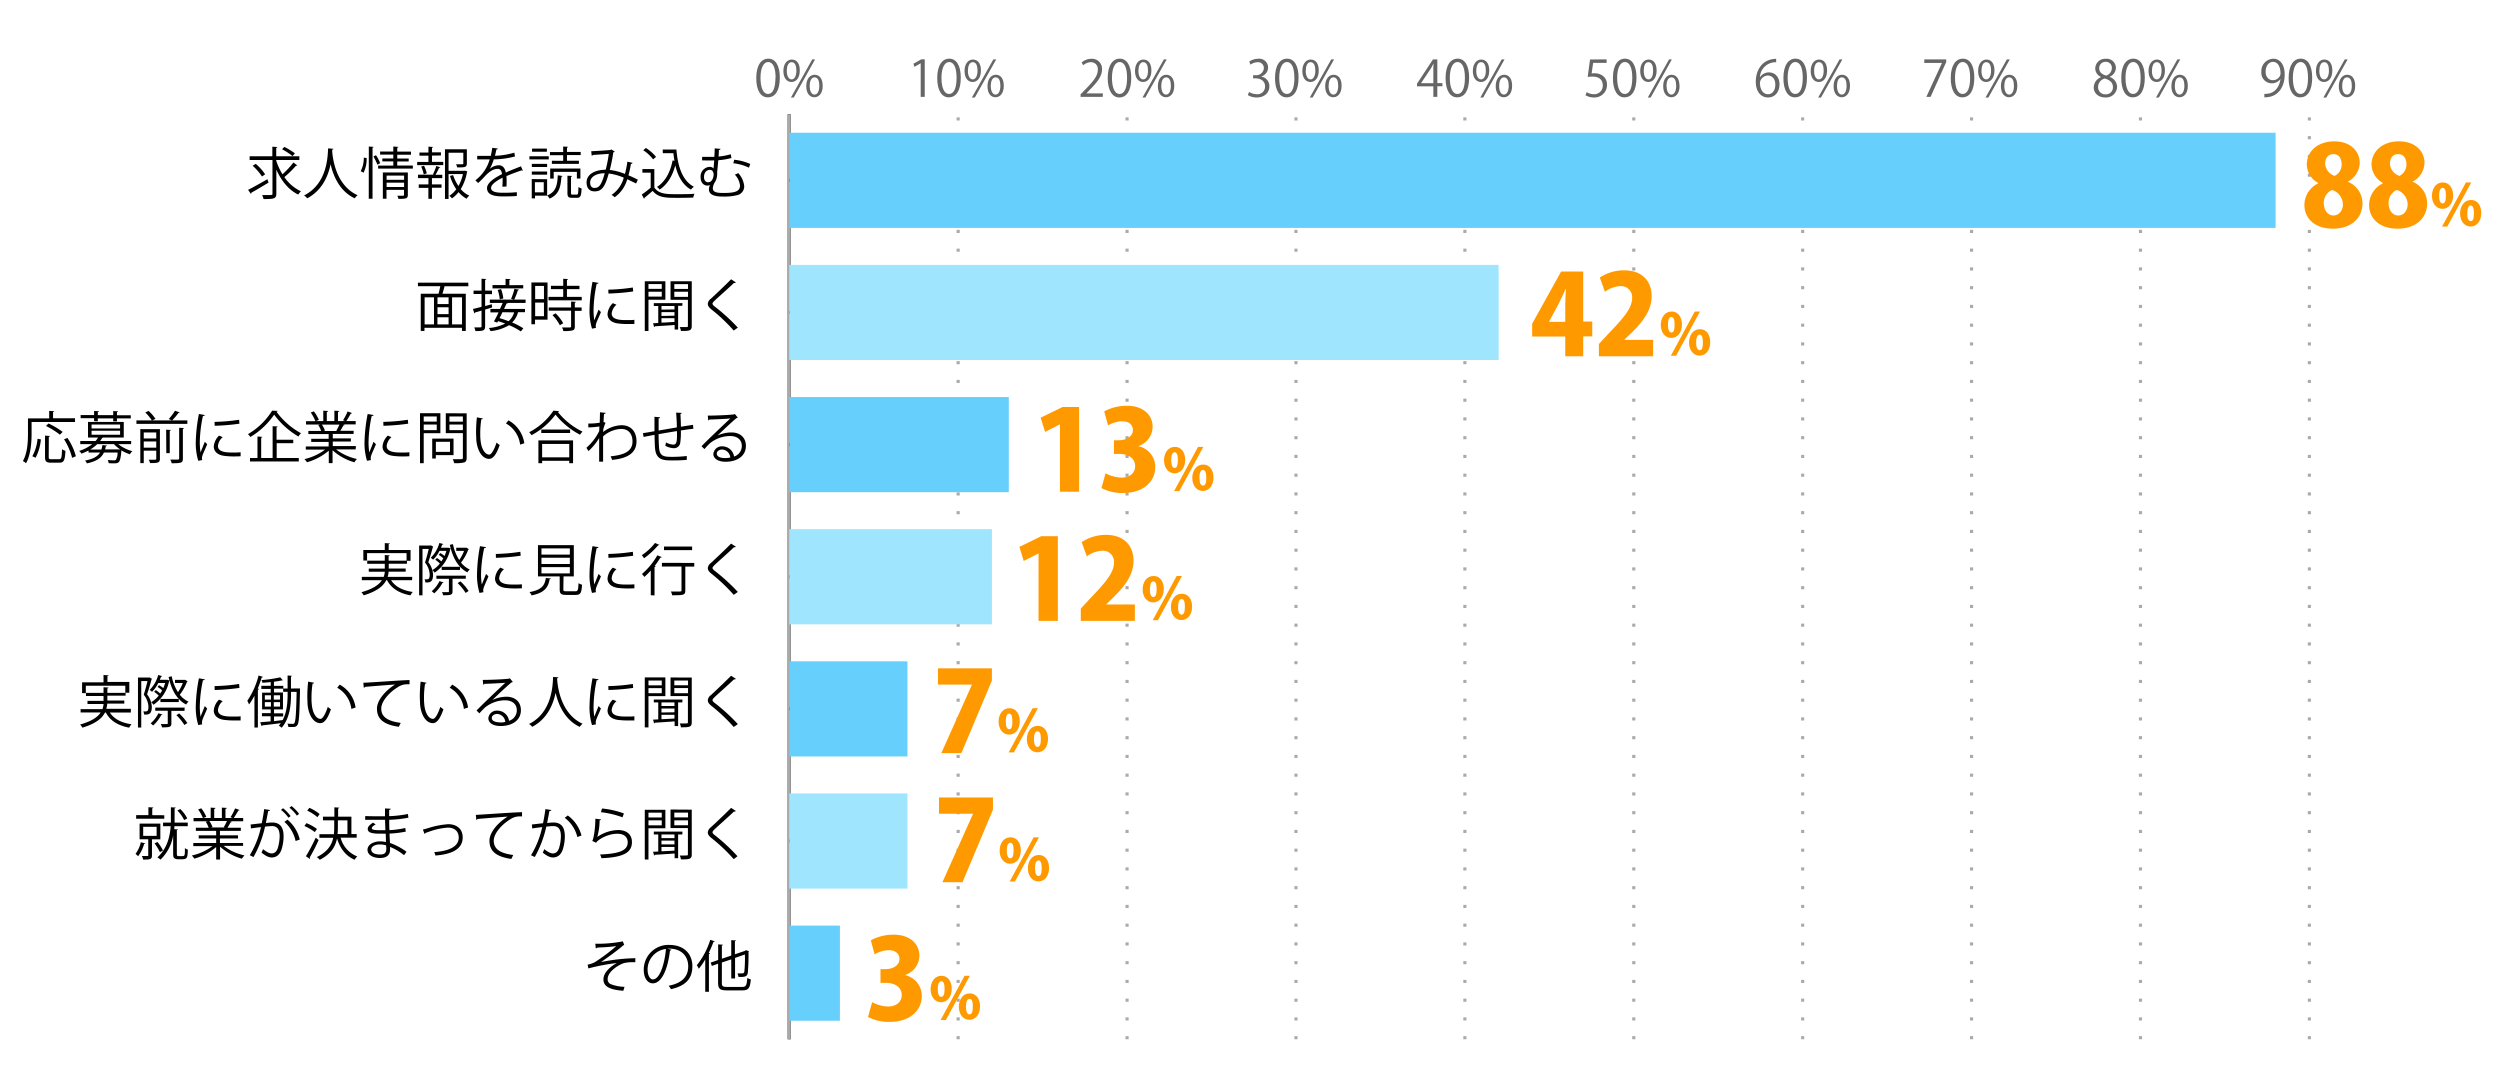 <svg xmlns="http://www.w3.org/2000/svg" viewBox="0 0 800 347"><defs><style>.cls-1{fill:#666;}.cls-2,.cls-3,.cls-4,.cls-8{fill:none;}.cls-2{stroke:#000;}.cls-2,.cls-3,.cls-4{stroke-miterlimit:10;}.cls-3,.cls-4{stroke:#aaa;}.cls-3{stroke-dasharray:1 5;}.cls-5{fill:#66cffc;}.cls-6{fill:#9fe5fe;}.cls-7{fill:#f90;}</style></defs><title>graph6</title><g id="レイヤー_2" data-name="レイヤー 2"><g id="グラフのコピー"><path class="cls-1" d="M242,25c0-4.19,1.63-6.23,3.87-6.23s3.67,2.15,3.67,6.07c0,4.16-1.46,6.31-3.85,6.31C243.47,31.19,242,29,242,25Zm6.19-.1c0-3-.72-5.05-2.4-5.05-1.43,0-2.43,1.9-2.43,5.05s.88,5.16,2.38,5.16C247.47,30.1,248.14,27.79,248.14,24.94Z"/><path class="cls-1" d="M255.93,22.54c0,2.5-1.23,3.7-2.65,3.7s-2.6-1.17-2.6-3.54,1.25-3.65,2.68-3.65C255,19.05,255.93,20.37,255.93,22.54Zm-4.16.16c0,1.46.53,2.71,1.54,2.71s1.53-1.27,1.53-2.79-.4-2.73-1.53-2.73S251.77,21.33,251.77,22.7ZM254,31.22h-.91L259.92,19h.91Zm9.27-3.78c0,2.48-1.24,3.68-2.66,3.68S258,30,258,27.58s1.25-3.66,2.67-3.66C262.29,23.92,263.25,25.25,263.25,27.44Zm-4.16.08c0,1.52.52,2.75,1.53,2.75s1.54-1.25,1.54-2.78-.39-2.74-1.52-2.74S259.09,26.14,259.09,27.52Z"/><path class="cls-1" d="M294.62,31V20.25h0l-2,1.14-.32-1,2.48-1.4h1.14V31Z"/><path class="cls-1" d="M299.91,25c0-4.19,1.63-6.23,3.87-6.23s3.67,2.15,3.67,6.07c0,4.16-1.46,6.31-3.84,6.31C301.43,31.19,299.91,29,299.91,25Zm6.19-.1c0-3-.72-5.05-2.4-5.05-1.42,0-2.43,1.9-2.43,5.05s.88,5.16,2.38,5.16C305.43,30.1,306.1,27.79,306.1,24.94Z"/><path class="cls-1" d="M313.9,22.54c0,2.5-1.24,3.7-2.66,3.7s-2.59-1.17-2.59-3.54,1.24-3.65,2.67-3.65C312.93,19.05,313.9,20.37,313.9,22.54Zm-4.17.16c0,1.46.53,2.71,1.54,2.71s1.54-1.27,1.54-2.79-.4-2.73-1.54-2.73S309.73,21.33,309.73,22.7Zm2.21,8.52H311L317.88,19h.91Zm9.27-3.78c0,2.48-1.23,3.68-2.66,3.68S316,30,316,27.58s1.25-3.66,2.67-3.66C320.25,23.92,321.21,25.25,321.21,27.44Zm-4.16.08c0,1.52.53,2.75,1.53,2.75s1.54-1.25,1.54-2.78-.38-2.74-1.52-2.74S317.05,26.14,317.05,27.52Z"/><path class="cls-1" d="M352.88,31h-7.09v-.81L347,28.94c2.85-2.88,4.29-4.62,4.29-6.57A2.17,2.17,0,0,0,349,19.9a4,4,0,0,0-2.4,1l-.45-.92a4.69,4.69,0,0,1,3.11-1.17,3.2,3.2,0,0,1,3.38,3.41c0,2.25-1.59,4.17-4.07,6.67l-.94,1v0h5.29Z"/><path class="cls-1" d="M354.47,25c0-4.19,1.63-6.23,3.87-6.23S362,21,362,24.88c0,4.16-1.45,6.31-3.84,6.31C356,31.19,354.47,29,354.47,25Zm6.19-.1c0-3-.72-5.05-2.4-5.05-1.43,0-2.43,1.9-2.43,5.05s.88,5.16,2.38,5.16C360,30.1,360.66,27.79,360.66,24.94Z"/><path class="cls-1" d="M368.45,22.54c0,2.5-1.23,3.7-2.66,3.7s-2.59-1.17-2.59-3.54,1.25-3.65,2.68-3.65C367.49,19.05,368.45,20.37,368.45,22.54Zm-4.16.16c0,1.46.53,2.71,1.54,2.71s1.53-1.27,1.53-2.79-.4-2.73-1.53-2.73S364.29,21.33,364.29,22.7Zm2.21,8.52h-.91L372.44,19h.91Zm9.27-3.78c0,2.48-1.24,3.68-2.66,3.68s-2.59-1.17-2.59-3.54,1.25-3.66,2.67-3.66C374.81,23.92,375.77,25.25,375.77,27.44Zm-4.16.08c0,1.52.52,2.75,1.53,2.75s1.54-1.25,1.54-2.78-.39-2.74-1.52-2.74S371.61,26.14,371.61,27.52Z"/><path class="cls-1" d="M403.59,24.51a3.07,3.07,0,0,1,2.61,3.11c0,1.9-1.38,3.57-4.07,3.57a5.32,5.32,0,0,1-2.83-.77l.4-1a4.75,4.75,0,0,0,2.45.72,2.43,2.43,0,0,0,2.67-2.51c0-1.76-1.49-2.56-3.05-2.56H401v-1h.79a2.45,2.45,0,0,0,2.64-2.23,1.85,1.85,0,0,0-2.07-1.93,3.94,3.94,0,0,0-2.19.78l-.4-1a5.1,5.1,0,0,1,2.85-.89,2.83,2.83,0,0,1,3.17,2.83,3,3,0,0,1-2.18,2.83Z"/><path class="cls-1" d="M408,25c0-4.19,1.63-6.23,3.87-6.23s3.67,2.15,3.67,6.07c0,4.16-1.46,6.31-3.84,6.31C409.54,31.19,408,29,408,25Zm6.19-.1c0-3-.72-5.05-2.4-5.05-1.42,0-2.43,1.9-2.43,5.05s.88,5.16,2.39,5.16C413.54,30.1,414.21,27.79,414.21,24.94Z"/><path class="cls-1" d="M422,22.54c0,2.5-1.24,3.7-2.66,3.7s-2.59-1.17-2.59-3.54,1.24-3.65,2.67-3.65C421.05,19.05,422,20.37,422,22.54Zm-4.17.16c0,1.46.53,2.71,1.54,2.71s1.54-1.27,1.54-2.79-.4-2.73-1.54-2.73S417.84,21.33,417.84,22.7Zm2.21,8.52h-.91L426,19h.91Zm9.27-3.78c0,2.48-1.23,3.68-2.66,3.68s-2.59-1.17-2.59-3.54,1.25-3.66,2.67-3.66C428.36,23.92,429.32,25.25,429.32,27.44Zm-4.16.08c0,1.52.53,2.75,1.54,2.75s1.53-1.25,1.53-2.78-.38-2.74-1.52-2.74S425.16,26.14,425.16,27.52Z"/><path class="cls-1" d="M459.94,31h-1.27V27.63h-5.23v-.85L458.56,19h1.38v7.61h1.63v1h-1.63Zm-5.15-4.38h3.88V22.35c0-.66,0-1.3.07-1.92h-.07c-.36.74-.65,1.25-1,1.79l-2.92,4.36Z"/><path class="cls-1" d="M462.58,25c0-4.19,1.63-6.23,3.87-6.23s3.67,2.15,3.67,6.07c0,4.16-1.46,6.31-3.85,6.31C464.1,31.19,462.58,29,462.58,25Zm6.19-.1c0-3-.72-5.05-2.4-5.05-1.42,0-2.43,1.9-2.43,5.05s.88,5.16,2.38,5.16C468.1,30.1,468.77,27.79,468.77,24.94Z"/><path class="cls-1" d="M476.56,22.54c0,2.5-1.23,3.7-2.65,3.7s-2.6-1.17-2.6-3.54,1.25-3.65,2.68-3.65C475.6,19.05,476.56,20.37,476.56,22.54Zm-4.16.16c0,1.46.53,2.71,1.54,2.71s1.53-1.27,1.53-2.79-.4-2.73-1.53-2.73S472.4,21.33,472.4,22.7Zm2.21,8.52h-.91L480.55,19h.91Zm9.27-3.78c0,2.48-1.23,3.68-2.66,3.68s-2.59-1.17-2.59-3.54,1.25-3.66,2.67-3.66C482.92,23.92,483.88,25.25,483.88,27.44Zm-4.16.08c0,1.52.53,2.75,1.53,2.75s1.54-1.25,1.54-2.78-.38-2.74-1.52-2.74S479.72,26.14,479.72,27.52Z"/><path class="cls-1" d="M514.12,19v1.11h-4.31l-.49,3.39a6.91,6.91,0,0,1,.92-.06c2.13,0,4,1.26,4,3.68a4,4,0,0,1-4.13,4.07,5.32,5.32,0,0,1-2.75-.71l.38-1a4.4,4.4,0,0,0,2.37.67,2.71,2.71,0,0,0,2.78-2.83c0-1.65-1-2.8-3.29-2.8a10.21,10.21,0,0,0-1.54.11l.75-5.59Z"/><path class="cls-1" d="M516.13,25c0-4.19,1.63-6.23,3.87-6.23s3.67,2.15,3.67,6.07c0,4.16-1.46,6.31-3.84,6.31C517.65,31.19,516.13,29,516.13,25Zm6.2-.1c0-3-.72-5.05-2.41-5.05-1.42,0-2.43,1.9-2.43,5.05s.88,5.16,2.39,5.16C521.65,30.1,522.33,27.79,522.33,24.94Z"/><path class="cls-1" d="M530.12,22.54c0,2.5-1.23,3.7-2.66,3.7s-2.59-1.17-2.59-3.54,1.25-3.65,2.67-3.65C529.16,19.05,530.12,20.37,530.12,22.54ZM526,22.7c0,1.46.52,2.71,1.53,2.71S529,24.14,529,22.62s-.4-2.73-1.54-2.73S526,21.33,526,22.7Zm2.21,8.52h-.92L534.1,19H535Zm9.26-3.78c0,2.48-1.23,3.68-2.65,3.68s-2.6-1.17-2.6-3.54,1.25-3.66,2.68-3.66C536.47,23.92,537.43,25.25,537.43,27.44Zm-4.16.08c0,1.52.53,2.75,1.54,2.75s1.53-1.25,1.53-2.78-.38-2.74-1.52-2.74S533.27,26.14,533.27,27.52Z"/><path class="cls-1" d="M563.25,24.64a3.35,3.35,0,0,1,2.8-1.47c2,0,3.39,1.52,3.39,3.82s-1.34,4.2-3.68,4.2-3.91-1.94-3.91-5.05,1.51-6.58,5.4-7.22a9.88,9.88,0,0,1,1.12-.11l0,1.11a5,5,0,0,0-5.19,4.72Zm4.85,2.45c0-1.84-1-2.92-2.44-2.92a2.64,2.64,0,0,0-2.48,2.28c0,2.19,1,3.7,2.61,3.7C567.18,30.15,568.1,28.9,568.1,27.09Z"/><path class="cls-1" d="M570.69,25c0-4.19,1.63-6.23,3.87-6.23s3.67,2.15,3.67,6.07c0,4.16-1.46,6.31-3.85,6.31C572.21,31.19,570.69,29,570.69,25Zm6.19-.1c0-3-.72-5.05-2.4-5.05-1.43,0-2.43,1.9-2.43,5.05s.88,5.16,2.38,5.16C576.21,30.1,576.88,27.79,576.88,24.94Z"/><path class="cls-1" d="M584.67,22.54c0,2.5-1.23,3.7-2.65,3.7s-2.6-1.17-2.6-3.54,1.25-3.65,2.68-3.65C583.71,19.05,584.67,20.37,584.67,22.54Zm-4.16.16c0,1.46.53,2.71,1.54,2.71s1.53-1.27,1.53-2.79-.4-2.73-1.53-2.73S580.51,21.33,580.51,22.7Zm2.21,8.52h-.91L588.66,19h.91ZM592,27.44c0,2.48-1.24,3.68-2.66,3.68s-2.59-1.17-2.59-3.54,1.25-3.66,2.67-3.66C591,23.92,592,25.25,592,27.44Zm-4.16.08c0,1.52.52,2.75,1.53,2.75s1.54-1.25,1.54-2.78-.39-2.74-1.52-2.74S587.83,26.14,587.83,27.52Z"/><path class="cls-1" d="M615.79,19h7v.85l-5,11.14h-1.36l5-10.85v0h-5.67Z"/><path class="cls-1" d="M624.24,25c0-4.19,1.64-6.23,3.88-6.23s3.66,2.15,3.66,6.07c0,4.16-1.45,6.31-3.84,6.31C625.76,31.19,624.24,29,624.24,25Zm6.2-.1c0-3-.72-5.05-2.4-5.05-1.43,0-2.44,1.9-2.44,5.05s.88,5.16,2.39,5.16C629.76,30.1,630.44,27.79,630.44,24.94Z"/><path class="cls-1" d="M638.23,22.54c0,2.5-1.23,3.7-2.66,3.7S633,25.07,633,22.7s1.25-3.65,2.67-3.65C637.27,19.05,638.23,20.37,638.23,22.54Zm-4.16.16c0,1.46.53,2.71,1.53,2.71s1.54-1.27,1.54-2.79-.4-2.73-1.54-2.73S634.07,21.33,634.07,22.7Zm2.21,8.52h-.92L642.21,19h.92Zm9.26-3.78c0,2.48-1.23,3.68-2.65,3.68s-2.6-1.17-2.6-3.54,1.25-3.66,2.68-3.66C644.58,23.92,645.54,25.25,645.54,27.44Zm-4.16.08c0,1.52.53,2.75,1.54,2.75s1.54-1.25,1.54-2.78-.39-2.74-1.52-2.74S641.38,26.14,641.38,27.52Z"/><path class="cls-1" d="M672.35,24.64a3,3,0,0,1-1.87-2.71,3.15,3.15,0,0,1,3.39-3.12,2.94,2.94,0,0,1,3.22,2.92,3.15,3.15,0,0,1-2,2.83v.06a3.42,3.42,0,0,1,2.38,3.14,3.51,3.51,0,0,1-3.77,3.43c-2.29,0-3.7-1.46-3.7-3.19a3.57,3.57,0,0,1,2.32-3.3Zm3.79,3.26c0-1.5-1-2.27-2.59-2.78a2.82,2.82,0,0,0-2.16,2.67,2.27,2.27,0,0,0,2.35,2.4A2.23,2.23,0,0,0,676.14,27.9Zm-4.4-6.09c0,1.28.9,2,2.23,2.38a2.56,2.56,0,0,0,1.82-2.35,1.89,1.89,0,0,0-2-2.05A2,2,0,0,0,671.74,21.81Z"/><path class="cls-1" d="M678.8,25c0-4.19,1.63-6.23,3.87-6.23s3.67,2.15,3.67,6.07c0,4.16-1.46,6.31-3.84,6.31C680.32,31.19,678.8,29,678.8,25Zm6.19-.1c0-3-.72-5.05-2.4-5.05-1.42,0-2.43,1.9-2.43,5.05s.88,5.16,2.38,5.16C684.32,30.1,685,27.79,685,24.94Z"/><path class="cls-1" d="M692.78,22.54c0,2.5-1.23,3.7-2.65,3.7s-2.6-1.17-2.6-3.54,1.25-3.65,2.68-3.65C691.82,19.05,692.78,20.37,692.78,22.54Zm-4.16.16c0,1.46.53,2.71,1.54,2.71s1.54-1.27,1.54-2.79-.41-2.73-1.54-2.73S688.62,21.33,688.62,22.7Zm2.21,8.52h-.91L696.77,19h.91Zm9.27-3.78c0,2.48-1.23,3.68-2.66,3.68s-2.59-1.17-2.59-3.54,1.25-3.66,2.67-3.66C699.14,23.92,700.1,25.25,700.1,27.44Zm-4.16.08c0,1.52.53,2.75,1.53,2.75S699,29,699,27.49s-.38-2.74-1.52-2.74S695.94,26.14,695.94,27.52Z"/><path class="cls-1" d="M729.71,25.33A3.4,3.4,0,0,1,727,26.66,3.34,3.34,0,0,1,723.64,23a3.93,3.93,0,0,1,3.8-4.21c2.24,0,3.66,2,3.66,5,0,4-2,6.76-5.09,7.24a7.16,7.16,0,0,1-1.42.11v-1.1a6.41,6.41,0,0,0,1.23-.08c2-.29,3.54-1.93,3.94-4.66ZM725,22.94c0,1.62.91,2.71,2.29,2.71a2.41,2.41,0,0,0,2.48-2c0-2.3-.85-3.85-2.44-3.85C725.93,19.84,725,21.15,725,22.94Z"/><path class="cls-1" d="M732.36,25c0-4.19,1.63-6.23,3.88-6.23s3.66,2.15,3.66,6.07c0,4.16-1.46,6.31-3.84,6.31C733.88,31.19,732.36,29,732.36,25Zm6.2-.1c0-3-.72-5.05-2.4-5.05-1.43,0-2.44,1.9-2.44,5.05s.88,5.16,2.39,5.16C737.88,30.1,738.56,27.79,738.56,24.94Z"/><path class="cls-1" d="M746.35,22.54c0,2.5-1.23,3.7-2.66,3.7s-2.59-1.17-2.59-3.54,1.25-3.65,2.67-3.65C745.39,19.05,746.35,20.37,746.35,22.54Zm-4.16.16c0,1.46.52,2.71,1.53,2.71s1.54-1.27,1.54-2.79-.4-2.73-1.54-2.73S742.19,21.33,742.19,22.7Zm2.21,8.52h-.92L750.33,19h.92Zm9.26-3.78c0,2.48-1.23,3.68-2.65,3.68s-2.6-1.17-2.6-3.54,1.25-3.66,2.68-3.66C752.7,23.92,753.66,25.25,753.66,27.44Zm-4.16.08c0,1.52.53,2.75,1.54,2.75s1.54-1.25,1.54-2.78-.39-2.74-1.53-2.74S749.5,26.14,749.5,27.52Z"/><line class="cls-2" x1="252.56" y1="332.56" x2="252.56" y2="36.56"/><line class="cls-3" x1="306.61" y1="332.56" x2="306.61" y2="36.56"/><line class="cls-3" x1="360.66" y1="332.56" x2="360.66" y2="36.56"/><line class="cls-3" x1="414.71" y1="332.56" x2="414.71" y2="36.56"/><line class="cls-3" x1="468.76" y1="332.56" x2="468.76" y2="36.56"/><line class="cls-3" x1="522.81" y1="332.56" x2="522.81" y2="36.56"/><line class="cls-3" x1="576.85" y1="332.56" x2="576.85" y2="36.56"/><line class="cls-3" x1="630.9" y1="332.56" x2="630.9" y2="36.56"/><line class="cls-3" x1="684.95" y1="332.56" x2="684.95" y2="36.56"/><line class="cls-3" x1="739" y1="332.56" x2="739" y2="36.56"/><line class="cls-4" x1="252.56" y1="332.56" x2="252.56" y2="36.56"/><line class="cls-2" x1="252.56" y1="269.13" x2="269.79" y2="269.13"/><line class="cls-2" x1="252.56" y1="226.84" x2="269.79" y2="226.84"/><line class="cls-2" x1="252.56" y1="184.56" x2="269.79" y2="184.56"/><line class="cls-2" x1="252.56" y1="142.27" x2="269.79" y2="142.27"/><line class="cls-2" x1="252.56" y1="99.98" x2="269.79" y2="99.98"/><line class="cls-2" x1="252.56" y1="57.7" x2="269.79" y2="57.7"/><rect class="cls-5" x="252.56" y="42.48" width="475.63" height="30.45"/><rect class="cls-6" x="252.56" y="84.76" width="227" height="30.45"/><rect class="cls-5" x="252.56" y="127.05" width="70.26" height="30.45"/><rect class="cls-6" x="252.56" y="169.33" width="64.86" height="30.45"/><rect class="cls-5" x="252.56" y="211.62" width="37.83" height="30.45"/><rect class="cls-6" x="252.56" y="253.9" width="37.83" height="30.45"/><rect class="cls-5" x="252.56" y="296.19" width="16.21" height="30.45"/><path d="M190.5,302a43,43,0,0,0,8.81-.76l.43,1.13a3,3,0,0,0-.84.62c-1.82,1.51-4.45,3.4-6.59,4.87a61.24,61.24,0,0,1,11-1.24v1.28c-.25,0-.54,0-.81,0a12.24,12.24,0,0,0-2.76.27c-1.55.44-5.29,2.65-5.29,5.12a1.65,1.65,0,0,0,.94,1.62,13.53,13.53,0,0,0,4.46.88l-.39,1.26c-4.36-.34-6.36-1.35-6.36-3.66s2.52-4.28,4.29-5.22a64,64,0,0,0-9.12,1.73l-.23-1.22a7.83,7.83,0,0,0,2.36-.81,59,59,0,0,0,6.82-5.13c-1.11.18-3.36.36-4.39.41-.52,0-1.24.05-1.71.09a.72.72,0,0,1-.47.22Z"/><path d="M214.84,303.9a.46.46,0,0,1-.45.29c-.65,5.6-2.52,10.48-5.51,10.48-1.51,0-2.88-1.52-2.88-4.36a7.9,7.9,0,0,1,8.1-7.94c5.21,0,7.46,3.29,7.46,6.81,0,4.28-2.49,6.35-6.84,7.36a7.83,7.83,0,0,0-.76-1.1c4.14-.79,6.27-2.81,6.27-6.21,0-3-1.91-5.67-6.13-5.67l-.54,0Zm-1.73-.23a6.62,6.62,0,0,0-5.88,6.6c0,1.93.82,3.14,1.69,3.14C211.1,313.41,212.66,308.6,213.11,303.67Z"/><path d="M225.68,307a21.66,21.66,0,0,1-2.06,3,9.1,9.1,0,0,0-.63-1.14,24.38,24.38,0,0,0,4.29-8.12l1.42.47c0,.13-.18.2-.39.18a32.82,32.82,0,0,1-1.52,3.56l.42.13c0,.11-.13.2-.36.23v12.07h-1.17Zm5.31,7.49c0,1.07.25,1.32,1.6,1.32h4.95c1.23,0,1.42-.58,1.6-2.88a3.36,3.36,0,0,0,1.12.48c-.23,2.65-.65,3.51-2.68,3.51h-5c-2.14,0-2.79-.48-2.79-2.45v-6.08l-2,.7-.37-1.06,2.39-.83v-5l1.53.11c0,.13-.11.2-.34.24v4.24l3-1v-4.95l1.51.1c0,.13-.13.2-.34.24v4.19l3.27-1.11a1.49,1.49,0,0,1,.26-.22l1,.38a.61.61,0,0,1-.18.18,64.14,64.14,0,0,1-.22,6.68c-.2,1.24-.93,1.4-3,1.33a3.57,3.57,0,0,0-.31-1.13c.58,0,1.33,0,1.57,0s.52-.07.63-.54a44.17,44.17,0,0,0,.18-5.51l-3.15,1.1v6.57H234V307l-3,1Z"/><path d="M46.47,269.88c0,.14-.18.2-.36.18A10.85,10.85,0,0,1,44.18,274a7.4,7.4,0,0,0-.81-.76,9.84,9.84,0,0,0,1.69-3.73Zm6.1-9V262h-9v-1.15h3.92v-2.54l1.57.09c0,.14-.11.22-.34.25v2.2Zm-1.26,7.7H48.63v5.12c0,1.33-.65,1.37-2.83,1.37a4.67,4.67,0,0,0-.39-1.14c.86,0,1.53,0,1.76,0s.27-.09.27-.27v-5.1H44.67v-5h6.64Zm-5.49-4v2.9h4.3v-2.9Zm4.56,4.85a13.13,13.13,0,0,1,1.78,2.72l-1,.52a14.9,14.9,0,0,0-1.71-2.79Zm6.21,3.67c0,.76.12.86.7.86h.88c1,0,1-.1,1-2.59a2.57,2.57,0,0,0,.93.51c-.05,2.52-.17,3.09-1.89,3.09H57a2.1,2.1,0,0,1-1.15-.3c-.33-.22-.44-.51-.44-1.73v-5.6a13.84,13.84,0,0,1-4.05,7.74,4.22,4.22,0,0,0-1-.7c3.2-2.92,4-6.75,4.26-10H52.18v-1.15h2.5c0-.42,0-.83,0-1.21v-3.69l1.55.09c0,.13-.13.22-.36.25V262c0,.4,0,.81,0,1.23h4.21v1.15H55.81c0,.32,0,.63-.07.95.65.06.94.08,1.21.09,0,.13-.11.2-.36.24Zm1.1-14.21a11.1,11.1,0,0,1,2.23,3l-1,.54a10.52,10.52,0,0,0-2.16-3.06Z"/><path d="M77.79,270.67H71.54a16.86,16.86,0,0,0,6.69,3.06,4.89,4.89,0,0,0-.81,1.06,17.45,17.45,0,0,1-7-3.85v4.12H69.17v-4a18.38,18.38,0,0,1-7,3.71,4.79,4.79,0,0,0-.79-1,17.62,17.62,0,0,0,6.61-3H61.86v-1h7.31v-1.46H63.59v-1h5.58v-1.44h-6.5v-1h4.1a8.6,8.6,0,0,0-.93-1.91l.7-.15H61.93v-1.06h3a13.8,13.8,0,0,0-1.52-2.73l1-.36a11.43,11.43,0,0,1,1.6,2.73l-.95.36h2.36v-3.31l1.53.09c0,.18-.17.27-.4.31v2.91H71v-3.31l1.57.09c0,.18-.18.27-.42.31v2.91h2.27c-.23-.09-.5-.2-.66-.25a16.39,16.39,0,0,0,1.47-2.81l1.42.49c0,.11-.18.16-.37.16-.38.7-1,1.69-1.46,2.41h3v1.06H73.65l.52.17a.33.33,0,0,1-.37.16c-.26.48-.65,1.19-1,1.73h4.26v1H70.38v1.44h5.79v1H70.38v1.46h7.41Zm-6.17-6a15.46,15.46,0,0,0,1-1.95H67a8.85,8.85,0,0,1,1,1.93l-.56.13h4.45Z"/><path d="M86.41,259.2c0,.22-.25.31-.59.33-.2,1-.52,2.75-.74,3.83.81-.09,1.55-.16,2-.16,2.74,0,3.67,1.78,3.67,4.48a14.15,14.15,0,0,1-.61,4c-.56,1.83-1.71,2.71-3.21,2.71-.73,0-1.71-.3-3.25-1.56a7.3,7.3,0,0,0,.48-1.1c1.44,1.12,2.2,1.37,2.76,1.37,1,0,1.63-.65,2-1.8a14,14,0,0,0,.57-3.69c0-2.06-.68-3.28-2.48-3.26a20.31,20.31,0,0,0-2.2.18,34.51,34.51,0,0,1-3.69,9.72l-1.19-.58a29.19,29.19,0,0,0,3.58-9c-.92.11-2.23.27-3.2.43l-.11-1.26,3.57-.41c.27-1.32.55-2.94.77-4.52Zm4.18-.56A12.92,12.92,0,0,1,93,261.16l-.7.51a11.47,11.47,0,0,0-2.38-2.5Zm4,10.48A11.31,11.31,0,0,0,91,263l1-.7a11.87,11.87,0,0,1,3.93,6.36Zm-1.31-11.18a11.9,11.9,0,0,1,2.43,2.5L95,261a12.05,12.05,0,0,0-2.38-2.52Z"/><path d="M98.06,263.41a14.14,14.14,0,0,1,3.36,1.86l-.68,1a15.82,15.82,0,0,0-3.33-1.95ZM97.89,274a55.87,55.87,0,0,0,3.14-5.94l.93.75a56.63,56.63,0,0,1-2.86,5.6.41.41,0,0,1,.09.26.54.54,0,0,1,0,.21ZM99,258.5a13.77,13.77,0,0,1,3.28,2l-.71,1a13.38,13.38,0,0,0-3.26-2.09Zm15.12,9.56H109a8.79,8.79,0,0,0,5.33,6,4.77,4.77,0,0,0-.85,1.06c-2.81-1.2-4.64-3.58-5.63-6.82-.52,2.61-1.93,5-5.53,6.84a5,5,0,0,0-.94-.88c3.41-1.66,4.74-3.82,5.26-6.16h-4.43v-1.15h4.63a20.61,20.61,0,0,0,.11-2.36V262.5h-3.6v-1.16H107v-3l1.56.11c0,.13-.12.22-.36.26v2.62h4.25v5.57h1.71Zm-6-5.56v2.07a20.26,20.26,0,0,1-.11,2.34h3.17V262.5Z"/><path d="M116.88,261.13c1.12.07,2.62.07,3.84.07.81,0,1.73,0,2.48,0,0-.86,0-1.87,0-2.5l1.82.09c0,.22-.18.33-.49.38,0,.29,0,1.67,0,2a35.94,35.94,0,0,0,6-.7l.16,1.19a37.71,37.71,0,0,1-6.14.68c0,1.08,0,2.2.07,3.31a29.51,29.51,0,0,0,5.08-.7l.14,1.17a33.49,33.49,0,0,1-5.2.63l.15,3a19.84,19.84,0,0,1,5.29,2.81l-.79,1.1a17.49,17.49,0,0,0-4.47-2.65c0,.29,0,.61,0,.85,0,1.71-1.05,2.7-3.22,2.7s-4-.94-4-2.63,2-2.69,4-2.69a8,8,0,0,1,1.89.22c0-.77,0-1.71-.07-2.68-.57,0-1.22,0-1.74,0-3.08,0-4-.48-4-1.53,0-.68.53-1.24,1.68-2l.86.56c-.81.45-1.24.85-1.24,1.21,0,.54.85.65,3.13.65.4,0,.81,0,1.21,0l-.11-3.33c-.77,0-1.67,0-2.48,0-1.16,0-2.8,0-3.88,0Zm6.67,9.38a7.52,7.52,0,0,0-2-.29c-1.37,0-2.75.56-2.75,1.64s1.26,1.58,2.82,1.58,2-.63,2-1.89Z"/><path d="M135.33,265.45c.33-.07,1-.25,1.61-.43a26.64,26.64,0,0,1,6.52-1.28c2.43,0,4.6,1.3,4.6,4.23,0,4-3.92,5.42-8.73,5.8a8.34,8.34,0,0,0-.36-1.1c4.23-.31,7.82-1.53,7.82-4.63,0-2.25-1.61-3.22-3.51-3.2a22.18,22.18,0,0,0-6,1.31c-.41.15-.86.31-1.15.4a.44.44,0,0,1-.29.3Z"/><path d="M152.27,260.77c1.35-.06,12.44-.85,14.78-.87l0,1.35h-.66a5.22,5.22,0,0,0-3.08.91c-2.7,1.62-5.31,4.52-5.31,6.85,0,2.52,1.76,4,6.23,4.59l-.6,1.26c-5.11-.74-7-2.65-7-5.85,0-2.54,2.5-5.62,5.8-7.69-1.91.12-7.3.54-9.62.75a.53.53,0,0,1-.39.29Z"/><path d="M176.41,259.2c0,.22-.25.31-.59.33-.2,1-.52,2.75-.74,3.83.81-.09,1.55-.16,2-.16,2.74,0,3.67,1.78,3.67,4.48a14.15,14.15,0,0,1-.61,4c-.56,1.83-1.71,2.71-3.21,2.71-.73,0-1.71-.3-3.25-1.56a7.3,7.3,0,0,0,.48-1.1c1.44,1.12,2.2,1.37,2.76,1.37,1,0,1.63-.65,2-1.8a14,14,0,0,0,.57-3.69c0-2.06-.68-3.28-2.48-3.26a20.31,20.31,0,0,0-2.2.18,34.51,34.51,0,0,1-3.69,9.72l-1.19-.58a29.19,29.19,0,0,0,3.58-9c-.92.11-2.23.27-3.2.43l-.11-1.26,3.57-.41c.27-1.32.55-2.94.77-4.52Zm8.34,8.66a10.85,10.85,0,0,0-4.05-6.16l1-.75a11.48,11.48,0,0,1,4.37,6.41Z"/><path d="M192.34,262.21a.49.49,0,0,1-.47.3,20.05,20.05,0,0,1-.74,5.32h0a12.24,12.24,0,0,1,6.63-2.22c2.77,0,4.5,1.42,4.46,3.94-.05,3.32-2.79,4.79-9.75,5.08a6,6,0,0,0-.45-1.19c6.28-.27,8.8-1.29,8.85-3.87,0-1.73-1.18-2.77-3.29-2.77-3.33,0-6.34,2-6.84,2.88l-1.23-.59c.36-.35,1-3.57,1-7.1Zm.31-3.49a28.42,28.42,0,0,1,7,1.58l-.45,1.24a29.55,29.55,0,0,0-6.91-1.64Z"/><path d="M212.92,265.05h-5.41v10h-1.18V259.13h6.59Zm-1.16-5h-4.25v1.53h4.25Zm-4.25,4.05h4.25V262.5h-4.25Zm10.83,2.93H217v7.6h-1.12v-1.51c-2.39.18-4.79.32-6.32.41a.28.28,0,0,1-.25.24l-.32-1.21,1.65-.07v-5.46h-1.42v-.92h9.17Zm-2.51,1.17v-1.17h-4.16v1.17Zm0,2V269h-4.16v1.21Zm-4.16.81v1.4c1.28-.05,2.72-.12,4.16-.21v-1.19Zm9.69-11.92v14.3c0,1.54-.72,1.62-3.46,1.62a4,4,0,0,0-.39-1.25c.61,0,1.19,0,1.62,0,.93,0,1,0,1-.41v-8.36h-5.56v-5.94Zm-1.19.94h-4.39v1.53h4.39Zm-4.39,4.06h4.39V262.5h-4.39Z"/><path d="M234.79,274.92a55.26,55.26,0,0,0-7.06-6.7c-.9-.72-1.23-1.22-1.23-1.87a2.3,2.3,0,0,1,1-1.64c1.64-1.51,4.72-4.43,6.45-6.19l1.53,1a.59.59,0,0,1-.4.18.93.93,0,0,1-.22,0c-1.8,1.73-4.61,4.18-6.08,5.56-.43.42-.78.78-.78,1.07s.33.66,1,1.13A60.77,60.77,0,0,1,236,274Z"/><path d="M41.87,228H35.15c1.3,2.06,3.71,3.3,6.93,3.77a5.3,5.3,0,0,0-.74,1.08c-3.56-.67-6.1-2.2-7.47-4.85H33.6c-.92,1.84-2.93,3.55-7.22,4.85a5.1,5.1,0,0,0-.74-1c3.77-1.07,5.64-2.42,6.57-3.86H25.79v-1.06h7a7.24,7.24,0,0,0,.35-1.66H28v-1h5.13v-1.55H27.51v-1h5.62v-1.81l1.57.11c0,.13-.11.22-.34.25v1.45H40.1v-2.29H27.46v2.38H26.27v-3.46h6.86V216l1.61.11c0,.13-.13.22-.36.24v1.87h7v3.46H40.19v.93H34.36v1.55h5.42v1H34.32a7.46,7.46,0,0,1-.31,1.66h7.86Z"/><path d="M47.89,216.79l.74.45a.33.33,0,0,1-.13.16c-.37,1.39-.93,3.28-1.44,4.79a6.94,6.94,0,0,1,1.52,4c0,2.5-1.19,2.54-2.47,2.46a3,3,0,0,0-.25-1h.64c.56,0,1,0,1-1.55A6.72,6.72,0,0,0,46,222.3c.45-1.37.9-3.08,1.2-4.36h-2V232.8H44.15v-16h3.56Zm3,2.47a10.64,10.64,0,0,1,1.37.93,11.76,11.76,0,0,0,.59-1.64h-2.2a9.83,9.83,0,0,1-2,2.83,5.37,5.37,0,0,0-.77-.59A10.77,10.77,0,0,0,50.63,216l1.26.35q-.06.18-.36.18a11.09,11.09,0,0,1-.4,1h2.22l.21,0a4.56,4.56,0,0,1,.69.29.53.53,0,0,1-.15.2,11.9,11.9,0,0,1-5,7.51,3.45,3.45,0,0,0-.71-.83,8.7,8.7,0,0,0,2.4-2.11,11.31,11.31,0,0,0-1.48-1.22l.56-.54a11,11,0,0,1,1.39,1.1c.23-.33.43-.67.63-1a8.62,8.62,0,0,0-1.48-1.1Zm.68,9.59A12,12,0,0,1,49,232.17a7.79,7.79,0,0,0-.79-.71,9.71,9.71,0,0,0,2.48-3.22c1,.33,1.14.38,1.3.45C51.92,228.8,51.8,228.85,51.6,228.85Zm7.47-1.37H54.84v4c0,1.13-.43,1.28-3,1.28a3.82,3.82,0,0,0-.39-1.05c.92,0,1.71,0,1.94,0s.29-.05.29-.27v-4h-4v-1h9.41Zm-7.7-2.82v-1h5.87v1Zm7.92-7.11.77.46c0,.09-.12.13-.19.17a16.19,16.19,0,0,1-2.31,4.14,7.85,7.85,0,0,0,2.79,2.21,4,4,0,0,0-.76.92c-3-1.57-4.73-4.75-5.61-8.82l1-.22a14.74,14.74,0,0,0,2,5.08,12.89,12.89,0,0,0,1.56-2.94H56v-1h3.11ZM59,232a16.1,16.1,0,0,0-2.56-3.15l.88-.56a15.77,15.77,0,0,1,2.63,3.08Z"/><path d="M65.53,217.38c0,.2-.23.31-.59.29a43.34,43.34,0,0,0-1,8.1,19.86,19.86,0,0,0,.24,3.57c.34-.88,1.11-2.77,1.36-3.4l.76.79c-.74,1.82-1.28,2.84-1.53,3.65a3.13,3.13,0,0,0-.14.85,1.73,1.73,0,0,0,.09.56l-1.28.23a19.65,19.65,0,0,1-.79-6.19,52.16,52.16,0,0,1,1-8.77ZM77,230.55c-.65,0-1.31,0-2,0a24.18,24.18,0,0,1-3.35-.2c-2.21-.32-3.24-1.55-3.24-3a5.48,5.48,0,0,1,1.69-3.47l1.17.5a4.27,4.27,0,0,0-1.53,2.83c0,2.09,3.06,2.09,4.94,2.09.75,0,1.56,0,2.32-.09Zm-8.34-11a58.61,58.61,0,0,0,7.85-.68l.11,1.26a69,69,0,0,1-7.92.67Z"/><path d="M81.42,222.62a19.56,19.56,0,0,1-1.72,2.81c-.13-.3-.4-.9-.56-1.19a25.15,25.15,0,0,0,3.6-8.08l1.4.43a.34.34,0,0,1-.39.18,35.49,35.49,0,0,1-1.28,3.58l.41.11c0,.13-.12.2-.36.22V232.8h-1.1Zm14-2.32.58,0a2.62,2.62,0,0,0,0,.41c-.16,8.05-.31,10.55-.83,11.29-.34.52-.72.65-1.8.65-.34,0-.72,0-1.1,0a2.55,2.55,0,0,0-.3-1.09c.75.07,1.46.07,1.8.07.7,0,.95-.7,1.15-10.23H93.13v.56c0,3.55-.34,7.81-3,10.93a3.71,3.71,0,0,0-.91-.65,10.06,10.06,0,0,0,.63-.83c-2.22.29-4.43.56-5.89.7a.35.35,0,0,1-.25.26l-.43-1.25,3.31-.28V229.2H83.82v-1h2.81V227H83.87v-5.34h2.76v-1.21h-3v-1h3v-1.19c-.88.09-1.8.18-2.65.23a3,3,0,0,0-.3-.86,45.05,45.05,0,0,0,6-.88l.81.93a.3.3,0,0,1-.18.06.39.39,0,0,1-.15,0c-.66.14-1.55.29-2.5.41v1.32h3v.86h1.37v-4.18l1.4.11c0,.11-.11.2-.32.22v3.85Zm-10.67,2.18v1.4H86.7v-1.4Zm0,2.2v1.44H86.7v-1.44Zm2.86-.8h2v-1.4h-2Zm0,2.24h2v-1.44h-2Zm2.84,4.3c1.41-2.68,1.59-5.83,1.59-8.46v-.58H90.61v-1H87.69v1.21h2.86V227H87.69v1.26h2.92v1H87.69v1.51Z"/><path d="M100.5,218.48c0,.16-.23.27-.48.29a29.1,29.1,0,0,0-.34,4.48c0,.67,0,1.32.07,1.89.21,3.07,1.46,4.92,2.84,4.9.72,0,1.66-1.83,2.31-3.85a6.51,6.51,0,0,0,1,.77c-.83,2.43-1.87,4.41-3.36,4.45-2.29,0-3.88-2.74-4.13-6.19,0-.69-.07-1.44-.07-2.25a43,43,0,0,1,.27-4.85Zm11.94,8.37a9,9,0,0,0-4.53-6.77l.79-1a9.92,9.92,0,0,1,5.08,7.33Z"/><path d="M116.27,218.48c1.35,0,12.44-.84,14.78-.86l0,1.35c-.23,0-.45,0-.66,0a5.16,5.16,0,0,0-3.08.92c-2.7,1.62-5.31,4.52-5.31,6.84,0,2.52,1.76,4,6.23,4.59l-.6,1.26c-5.11-.74-7-2.64-7-5.85,0-2.54,2.5-5.62,5.8-7.69-1.91.13-7.3.54-9.62.76a.55.55,0,0,1-.39.29Z"/><path d="M136.5,218.48c0,.16-.23.27-.48.29a29.1,29.1,0,0,0-.34,4.48c0,.67,0,1.32.07,1.89.21,3.07,1.46,4.92,2.84,4.9.72,0,1.66-1.83,2.31-3.85a6.51,6.51,0,0,0,1,.77c-.83,2.43-1.87,4.41-3.36,4.45-2.29,0-3.88-2.74-4.13-6.19,0-.69-.07-1.44-.07-2.25a43,43,0,0,1,.27-4.85Zm11.94,8.37a9,9,0,0,0-4.53-6.77l.79-1a9.92,9.92,0,0,1,5.08,7.33Z"/><path d="M157.57,224a10.75,10.75,0,0,1,4.46-1.05c2.86,0,4.66,1.68,4.66,4.32,0,3.26-2.86,5.06-6.48,5.06-2.34,0-3.94-.93-3.94-2.52a2.72,2.72,0,0,1,2.95-2.41,3.81,3.81,0,0,1,3.68,3.26,3.52,3.52,0,0,0,2.48-3.37c0-1.94-1.44-3.19-3.71-3.19a10.29,10.29,0,0,0-6.54,2.36c-.54.51-1.24,1.26-1.72,1.82l-.92-.92c1.62-1.69,6.77-6.61,9.22-8.89-1.05.14-4.65.29-6.7.36a.61.61,0,0,1-.38.27l-.14-1.53c2.43,0,7.07-.2,8.39-.4l.27-.12.95,1.17a.9.9,0,0,1-.43.16c-1.28,1-4.7,4.25-6.1,5.6Zm2.48,7.2a7.77,7.77,0,0,0,1.64-.18,2.78,2.78,0,0,0-2.56-2.56c-.93,0-1.76.51-1.76,1.33C157.37,230.85,158.86,231.16,160.05,231.16Z"/><path d="M178.68,216.75c0,.15-.14.24-.38.27l0,.53c.19,2.53,1.27,10.94,8.14,14.06a3.64,3.64,0,0,0-.92,1c-4.87-2.31-6.88-7.21-7.73-10.93h0c-.75,3.65-2.61,8.33-7.49,10.91a4.1,4.1,0,0,0-1-.92c7.51-3.76,7.56-12.62,7.69-15.05Z"/><path d="M191.53,217.38c-.05.2-.23.31-.59.29a43.34,43.34,0,0,0-1,8.1,19.86,19.86,0,0,0,.24,3.57c.34-.88,1.11-2.77,1.36-3.4l.76.79c-.74,1.82-1.28,2.84-1.53,3.65a3.13,3.13,0,0,0-.14.85,1.73,1.73,0,0,0,.09.56l-1.28.23a19.65,19.65,0,0,1-.79-6.19,52.16,52.16,0,0,1,.95-8.77ZM203,230.55c-.65,0-1.31,0-2,0a24.18,24.18,0,0,1-3.35-.2c-2.21-.32-3.24-1.55-3.24-3a5.48,5.48,0,0,1,1.69-3.47l1.17.5a4.27,4.27,0,0,0-1.53,2.83c0,2.09,3.06,2.09,4.94,2.09.75,0,1.56,0,2.32-.09Zm-8.34-11a58.61,58.61,0,0,0,7.85-.68l.11,1.26a69,69,0,0,1-7.92.67Z"/><path d="M212.92,222.77h-5.41v10h-1.18v-16h6.59Zm-1.16-5h-4.25v1.53h4.25Zm-4.25,4.05h4.25v-1.62h-4.25Zm10.83,2.94H217v7.59h-1.12v-1.51c-2.39.18-4.79.33-6.32.42a.28.28,0,0,1-.25.23l-.32-1.21,1.65-.07v-5.45h-1.42v-.92h9.17Zm-2.51,1.17v-1.17h-4.16v1.17Zm0,2v-1.2h-4.16V228Zm-4.16.81v1.41c1.28-.06,2.72-.13,4.16-.22v-1.19Zm9.69-11.92v14.3c0,1.55-.72,1.62-3.46,1.62a4,4,0,0,0-.39-1.24l1.62,0c.93,0,1,0,1-.41v-8.35h-5.56v-5.95Zm-1.19.94h-4.39v1.53h4.39Zm-4.39,4.07h4.39v-1.64h-4.39Z"/><path d="M234.79,232.63a55.21,55.21,0,0,0-7.06-6.69c-.9-.72-1.23-1.23-1.23-1.88a2.29,2.29,0,0,1,1-1.63c1.64-1.52,4.72-4.43,6.45-6.2l1.53,1a.54.54,0,0,1-.4.18.93.93,0,0,1-.22,0c-1.8,1.73-4.61,4.18-6.08,5.57-.43.41-.78.77-.78,1.06s.33.67,1,1.13a60.77,60.77,0,0,1,7.11,6.54Z"/><path d="M131.87,185.67h-6.72c1.3,2.05,3.71,3.29,6.93,3.76a5.59,5.59,0,0,0-.74,1.08c-3.56-.67-6.1-2.2-7.47-4.84h-.27c-.92,1.83-2.93,3.54-7.22,4.84a5.1,5.1,0,0,0-.74-1c3.77-1.06,5.64-2.41,6.57-3.85h-6.42V184.6h7a7.05,7.05,0,0,0,.35-1.65H118v-1h5.13v-1.54h-5.62v-1h5.62v-1.8l1.57.11c0,.12-.11.21-.34.25v1.44h5.74V177H117.46v2.38h-1.19V176h6.86v-2.21l1.61.11c0,.12-.13.21-.36.23V176h7v3.46h-1.15v.94h-5.83v1.54h5.42v1h-5.46a7.27,7.27,0,0,1-.31,1.65h7.86Z"/><path d="M137.89,174.5l.74.45a.36.36,0,0,1-.13.17c-.37,1.38-.93,3.27-1.44,4.79a6.89,6.89,0,0,1,1.52,4c0,2.5-1.19,2.54-2.47,2.47a3,3,0,0,0-.25-1c.23,0,.45,0,.64,0,.56,0,1,0,1-1.55A6.72,6.72,0,0,0,136,180c.45-1.36.9-3.07,1.2-4.35h-2v14.85h-1.08V174.56h3.56Zm3,2.47a9.78,9.78,0,0,1,1.37.94,12.77,12.77,0,0,0,.59-1.64h-2.2a10.11,10.11,0,0,1-2.05,2.83,5.41,5.41,0,0,0-.77-.6,10.68,10.68,0,0,0,2.77-4.75l1.26.34c0,.13-.16.18-.36.18a11.09,11.09,0,0,1-.4,1h2.22l.21,0a3.56,3.56,0,0,1,.69.29.49.49,0,0,1-.15.19,11.87,11.87,0,0,1-5,7.51,3.45,3.45,0,0,0-.71-.83,8.5,8.5,0,0,0,2.4-2.1,11.37,11.37,0,0,0-1.48-1.23l.56-.54a11,11,0,0,1,1.39,1.1,11.44,11.44,0,0,0,.63-1,9.17,9.17,0,0,0-1.48-1.1Zm.68,9.6a12.09,12.09,0,0,1-2.63,3.31,7.72,7.72,0,0,0-.79-.7,9.81,9.81,0,0,0,2.48-3.22c1,.32,1.14.37,1.3.45C141.92,186.51,141.8,186.57,141.6,186.57Zm7.47-1.37h-4.23v4c0,1.14-.43,1.28-3,1.28a3.64,3.64,0,0,0-.39-1h1.94c.23,0,.29-.06.29-.27v-4h-4v-1h9.41Zm-7.7-2.83v-1h5.87v1Zm7.92-7.11.77.47c0,.09-.12.12-.19.16a15.86,15.86,0,0,1-2.31,4.14,7.87,7.87,0,0,0,2.79,2.22,4,4,0,0,0-.76.91c-3-1.56-4.73-4.75-5.61-8.82l1-.21a14.76,14.76,0,0,0,2,5.07,12.62,12.62,0,0,0,1.56-2.93H146v-1h3.11ZM149,189.74a15.54,15.54,0,0,0-2.56-3.15l.88-.56a15.49,15.49,0,0,1,2.63,3.08Z"/><path d="M155.53,175.1c-.05.2-.23.3-.59.29a43.16,43.16,0,0,0-1,8.1,19.66,19.66,0,0,0,.24,3.56c.34-.88,1.11-2.77,1.36-3.4l.76.79c-.74,1.82-1.28,2.85-1.53,3.66a3,3,0,0,0-.14.84,1.73,1.73,0,0,0,.09.56l-1.28.24a19.67,19.67,0,0,1-.79-6.2,52.26,52.26,0,0,1,.95-8.77ZM167,188.26c-.65,0-1.31.05-2,.05a26.05,26.05,0,0,1-3.35-.19c-2.21-.33-3.24-1.55-3.24-3a5.48,5.48,0,0,1,1.69-3.48l1.17.51a4.24,4.24,0,0,0-1.53,2.82c0,2.09,3.06,2.09,4.94,2.09.75,0,1.56,0,2.32-.09Zm-8.34-11a57,57,0,0,0,7.85-.69l.11,1.26a66.82,66.82,0,0,1-7.92.67Z"/><path d="M176.27,185.11c0,.13-.16.22-.38.23-.49,2.58-1.53,4.32-5.78,5.19a3.56,3.56,0,0,0-.67-1.06c3.89-.71,4.87-2.11,5.23-4.52Zm4,3.47c0,.53.14.63,1,.63h2.86c.76,0,.9-.34,1-2.61a3.66,3.66,0,0,0,1.12.51c-.15,2.61-.49,3.26-2,3.26h-3.06c-1.66,0-2.09-.38-2.09-1.79v-4.14h-6.95v-10h11.47v10h-3.29Zm-7-13.1v2h9.08v-2Zm0,3v2h9.08v-2Zm0,3v2h9.08v-2Z"/><path d="M191.53,175.1c-.05.2-.23.3-.59.29a43.16,43.16,0,0,0-1,8.1,19.66,19.66,0,0,0,.24,3.56c.34-.88,1.11-2.77,1.36-3.4l.76.79c-.74,1.82-1.28,2.85-1.53,3.66a3,3,0,0,0-.14.84,1.73,1.73,0,0,0,.09.56l-1.28.24a19.67,19.67,0,0,1-.79-6.2,52.26,52.26,0,0,1,.95-8.77ZM203,188.26c-.65,0-1.31.05-2,.05a26.05,26.05,0,0,1-3.35-.19c-2.21-.33-3.24-1.55-3.24-3a5.48,5.48,0,0,1,1.69-3.48l1.17.51a4.24,4.24,0,0,0-1.53,2.82c0,2.09,3.06,2.09,4.94,2.09.75,0,1.56,0,2.32-.09Zm-8.34-11a57,57,0,0,0,7.85-.69l.11,1.26a66.82,66.82,0,0,1-7.92.67Z"/><path d="M211,174.36c0,.09-.18.16-.39.13a25.34,25.34,0,0,1-4.52,4.16,6.58,6.58,0,0,0-.71-1,17.24,17.24,0,0,0,4.22-3.9Zm-2.75,16.13v-7.92a23.36,23.36,0,0,1-2.06,2.05,7.3,7.3,0,0,0-.77-.93,22.94,22.94,0,0,0,4.93-6l1.41.58a.38.38,0,0,1-.42.15,29.49,29.49,0,0,1-1.85,2.7l.32.1c0,.11-.14.2-.36.24v9.07Zm13.91-10.35v1.17h-2.86v7.62c0,1.51-.57,1.55-4.21,1.55a4.77,4.77,0,0,0-.4-1.19l2.09,0c1.17,0,1.3,0,1.3-.41v-7.6h-6.27v-1.17Zm-.68-5.24v1.15h-9V174.9Z"/><path d="M234.79,190.35a54.57,54.57,0,0,0-7.06-6.7c-.9-.72-1.23-1.22-1.23-1.87a2.3,2.3,0,0,1,1-1.64c1.64-1.51,4.72-4.43,6.45-6.19l1.53,1a.54.54,0,0,1-.4.18l-.22,0c-1.8,1.73-4.61,4.18-6.08,5.56-.43.42-.78.78-.78,1.06s.33.67,1,1.14a61.55,61.55,0,0,1,7.11,6.53Z"/><path d="M24,135.05H10.11v3.6c0,2.77-.23,6.82-1.78,9.58a5.53,5.53,0,0,0-1-.71c1.48-2.61,1.62-6.26,1.62-8.87v-4.76h6.79v-2.41l1.6.11c0,.12-.11.21-.36.25v2H24Zm-10.91,5.56a15.66,15.66,0,0,1-1.7,5.87L10.34,146a14.24,14.24,0,0,0,1.68-5.6Zm2.5,5.63c0,.6.12.71.84.71h2.47c.74,0,.87-.47.94-3.21a3.09,3.09,0,0,0,1.1.52c-.15,3-.47,3.8-1.95,3.8H16.34c-1.51,0-1.93-.39-1.93-1.82V139.4l1.57.11c0,.13-.13.22-.36.25Zm-.07-10.73a25.56,25.56,0,0,1,4.53,2.7l-.88.9a24.44,24.44,0,0,0-4.46-2.8Zm7.56,11a20.56,20.56,0,0,0-2.59-5.94l1.08-.43A19.11,19.11,0,0,1,24.28,146Z"/><path d="M41.94,142.12H37.83a12.23,12.23,0,0,0,4.52,2.25,4.86,4.86,0,0,0-.79,1,12.34,12.34,0,0,1-2.72-1.26l0,.22c-.36,3.78-.72,3.94-2.44,3.94-.45,0-1,0-1.64-.07a2.57,2.57,0,0,0-.29-1c.88.09,1.74.11,2,.11a.8.8,0,0,0,.62-.16,5,5,0,0,0,.55-2.35H33.26c-.76,1.64-2.23,2.81-5.46,3.48a2.7,2.7,0,0,0-.59-.9c2.66-.5,4.05-1.33,4.81-2.58H28.33v-.64a19.12,19.12,0,0,1-2.27,1,3.07,3.07,0,0,0-.74-.86,12.85,12.85,0,0,0,4.19-2.18H25.68v-1h4.9a5.67,5.67,0,0,0,.79-1.11H28.16v-5H39.6v5H33c-.05.07-.14.1-.3.1a7.49,7.49,0,0,1-.65,1h9.94Zm-11.83-7.36v-.94H25.8v-1h4.31v-1.31l1.55.09c0,.13-.13.22-.36.25v1h4.93v-1.31l1.55.09c0,.13-.11.22-.36.25v1h4.43v1H37.42v.94H36.23v-.94H31.3v.94Zm4.1,7.81c0,.11-.14.2-.36.24-.07.36-.14.72-.23,1H38l.25,0,.31.06a10.42,10.42,0,0,1-2.09-1.75H31.12a12.57,12.57,0,0,1-2.25,1.73h3.58a8,8,0,0,0,.32-1.42Zm-4.91-6.73v1.26h9.13v-1.26Zm0,2v1.28h9.13v-1.28Z"/><path d="M57.51,132a.42.42,0,0,1-.42.15,20.64,20.64,0,0,1-2,2.38h4.86v1.11H43.66v-1.11h4.93a13.68,13.68,0,0,0-2.1-2.54l1.06-.49a12.78,12.78,0,0,1,2.2,2.54l-1.07.49H55l-1-.44a17.51,17.51,0,0,0,2-2.66Zm-6.95,5.33v0h.61v9.47c0,1.28-.6,1.39-3.15,1.39a4.64,4.64,0,0,0-.42-1.08c.4,0,.8,0,1.12,0,1.28,0,1.28,0,1.28-.35v-2.55h-4v4H44.9V137.31ZM50,138.38h-4v1.92h4Zm-4,4.88h4v-2h-4Zm7.17-5.77,1.51.11c0,.11-.12.2-.36.24V145H53.22Zm5.35,9.24c0,1.41-.56,1.51-3.58,1.51a4.55,4.55,0,0,0-.45-1.17c.66,0,1.29,0,1.74,0,1,0,1.1,0,1.1-.38v-9.79l1.55.07a.36.36,0,0,1-.36.25Z"/><path d="M65.53,132.81c0,.2-.23.31-.59.29a43.34,43.34,0,0,0-1,8.1,19.86,19.86,0,0,0,.24,3.57c.34-.88,1.11-2.77,1.36-3.4l.76.79c-.74,1.82-1.28,2.84-1.53,3.65a3.13,3.13,0,0,0-.14.85,1.73,1.73,0,0,0,.09.56l-1.28.23a19.65,19.65,0,0,1-.79-6.19,52.16,52.16,0,0,1,1-8.77ZM77,146q-1,.06-2,.06a24.18,24.18,0,0,1-3.35-.2c-2.21-.32-3.24-1.55-3.24-3a5.48,5.48,0,0,1,1.69-3.47l1.17.5a4.27,4.27,0,0,0-1.53,2.83c0,2.09,3.06,2.09,4.94,2.09.75,0,1.56,0,2.32-.09Zm-8.34-11a58.61,58.61,0,0,0,7.85-.68l.11,1.26a69,69,0,0,1-7.92.67Z"/><path d="M88.84,131.48c0,.16-.2.23-.38.27a23.92,23.92,0,0,0,7.86,6.88,5.57,5.57,0,0,0-.82,1.06,26,26,0,0,1-7.77-7,24.44,24.44,0,0,1-7.62,7.15,6.16,6.16,0,0,0-.76-.92,22.22,22.22,0,0,0,7.73-7.51Zm-.3,10.34v4.73h7.07v1.12H80v-1.12h2.39v-6.86l1.55.09c0,.13-.12.22-.36.25v6.52h3.66V136.38l1.62.09c0,.12-.13.21-.36.25v4h5.34v1.1Z"/><path d="M113.79,143.81h-6.25a17,17,0,0,0,6.69,3.07,4.66,4.66,0,0,0-.81,1.06,17.59,17.59,0,0,1-7-3.86v4.13h-1.21v-4a18.38,18.38,0,0,1-7,3.71,4.74,4.74,0,0,0-.79-1,17.63,17.63,0,0,0,6.61-3.05H97.86v-1h7.31v-1.46H99.59v-1h5.58V138.9h-6.5v-1h4.1a8.81,8.81,0,0,0-.93-1.91l.7-.14H97.93v-1.06h3A13.58,13.58,0,0,0,99.44,132l1-.36a11.47,11.47,0,0,1,1.6,2.74l-.95.36h2.36v-3.32l1.53.09c0,.18-.17.27-.4.31v2.92H107v-3.32l1.57.09c0,.18-.18.27-.42.31v2.92h2.27l-.66-.26a16.39,16.39,0,0,0,1.47-2.81l1.42.49c0,.11-.18.16-.37.16-.38.7-1,1.7-1.46,2.42h3v1.06h-4.07l.52.16c0,.13-.19.18-.37.16-.26.49-.65,1.19-1,1.73h4.26v1h-6.67v1.44h5.79v1h-5.79v1.46h7.41Zm-6.17-6a15.32,15.32,0,0,0,1-1.94H103a8.58,8.58,0,0,1,1,1.92l-.56.13h4.45Z"/><path d="M119.53,132.81c0,.2-.23.31-.59.29a43.34,43.34,0,0,0-1,8.1,19.86,19.86,0,0,0,.24,3.57c.34-.88,1.11-2.77,1.36-3.4l.76.79c-.74,1.82-1.28,2.84-1.53,3.65a3.13,3.13,0,0,0-.14.85,1.73,1.73,0,0,0,.09.56l-1.28.23a19.65,19.65,0,0,1-.79-6.19,52.16,52.16,0,0,1,1-8.77ZM131,146q-1,.06-2,.06a24.18,24.18,0,0,1-3.35-.2c-2.21-.32-3.24-1.55-3.24-3a5.48,5.48,0,0,1,1.69-3.47l1.17.5a4.27,4.27,0,0,0-1.53,2.83c0,2.09,3.06,2.09,4.94,2.09.75,0,1.56,0,2.32-.09Zm-8.34-11a58.61,58.61,0,0,0,7.85-.68l.11,1.26a69,69,0,0,1-7.92.67Z"/><path d="M140.92,138.63h-5.33v9.6H134.4v-16h6.52Zm-1.16-5.37h-4.17v1.66h4.17Zm-4.17,4.38h4.17v-1.8h-4.17Zm9.54,8h-5.67v1.1h-1.15v-6.39h6.82ZM144,141.38h-4.52v3.21H144Zm5.33-9.11v14.24c0,.85-.22,1.25-.78,1.46a11.32,11.32,0,0,1-3.22.24,4.89,4.89,0,0,0-.45-1.26l1.73,0c1.4,0,1.51,0,1.51-.48v-7.87h-5.47v-6.36Zm-1.21,1h-4.3v1.66h4.3Zm-4.3,4.38h4.3v-1.8h-4.3Z"/><path d="M154.5,133.91c0,.16-.23.27-.48.29a29.1,29.1,0,0,0-.34,4.48c0,.67,0,1.32.07,1.89.21,3.06,1.46,4.92,2.84,4.9.72,0,1.66-1.84,2.31-3.85a6.51,6.51,0,0,0,1,.77c-.83,2.43-1.87,4.41-3.36,4.45-2.29,0-3.88-2.74-4.13-6.19,0-.69-.07-1.45-.07-2.26a43,43,0,0,1,.27-4.84Zm11.94,8.37a9,9,0,0,0-4.53-6.77l.79-1a9.92,9.92,0,0,1,5.08,7.33Z"/><path d="M178.9,131.57a.44.44,0,0,1-.38.27,22.66,22.66,0,0,0,7.89,6.28,4.63,4.63,0,0,0-.8,1,25.15,25.15,0,0,1-7.85-6.45,23.15,23.15,0,0,1-7.67,6.59,5.89,5.89,0,0,0-.75-.95,21,21,0,0,0,7.77-6.9Zm-6.61,16.66v-7.3h11.09v7.3h-1.22v-.78h-8.68v.78Zm.92-10.77h9.22v1.1h-9.22Zm8.95,4.59h-8.68v4.3h8.68Z"/><path d="M192,131.93l1.81.18c0,.22-.21.31-.52.34-.07.85-.12,1.84-.16,2.58l.65.27a10.36,10.36,0,0,0-.74,2.18c0,.36,0,.48-.05.77a10.16,10.16,0,0,1,5.88-2.18c3.15,0,4.81,2.14,4.81,5.17,0,3.78-3,5.49-7.83,5.92a6.39,6.39,0,0,0-.45-1.15c4.46-.41,7-1.67,7-4.75,0-2.2-1.13-4-3.6-4a9.18,9.18,0,0,0-5.81,2.38c0,2.59,0,5.7,0,8.1h-1.26c0-1.08,0-6.37,0-7.56a18.32,18.32,0,0,1-3.42,4.17l-.66-1.06a17.08,17.08,0,0,0,4.1-5.35l.06-1.47a27.72,27.72,0,0,1-3.55.3l0-1.24a20,20,0,0,0,3.66-.27Z"/><path d="M218.14,132.13c0,.18-.13.27-.4.34.07,1.26.13,2.74.16,4.09,1.43-.24,2.79-.45,3.86-.61l.11,1.26c-1.09.1-2.49.3-4,.54a21.92,21.92,0,0,1-.2,4,2,2,0,0,1-2,1.68,6.2,6.2,0,0,1-2.78-.79,7.19,7.19,0,0,0,.22-1.07,5.59,5.59,0,0,0,2.36.71c1.08,0,1.24-1.07,1.15-4.34-2.07.34-4.23.7-5.87,1,0,1.71.07,3.35.15,4.35.21,2.74,1.56,2.9,4.15,2.9a39.1,39.1,0,0,0,4.72-.27l0,1.23c-1.28.14-3.1.19-4.61.19-2.79,0-5.24-.07-5.55-3.94-.09-1-.12-2.57-.16-4.25-1.11.2-2.59.49-3.51.67l-.2-1.21c1-.14,2.45-.41,3.69-.61,0-1.57,0-3.26,0-4.63l1.78.16c0,.2-.16.31-.45.35,0,1.1,0,2.54,0,3.89l5.83-1c0-1.53-.12-3.27-.23-4.73Z"/><path d="M229.57,139.38a10.9,10.9,0,0,1,4.46-1c2.86,0,4.66,1.67,4.66,4.32,0,3.26-2.86,5.06-6.48,5.06-2.34,0-3.94-.94-3.94-2.52a2.72,2.72,0,0,1,2.95-2.41,3.81,3.81,0,0,1,3.68,3.26,3.53,3.53,0,0,0,2.48-3.37c0-2-1.44-3.19-3.71-3.19a10.29,10.29,0,0,0-6.54,2.36c-.54.51-1.24,1.26-1.72,1.82l-.92-.92c1.62-1.69,6.77-6.61,9.22-8.89-1.05.14-4.65.29-6.7.36a.61.61,0,0,1-.38.27l-.14-1.53c2.43,0,7.07-.2,8.39-.4l.27-.13.95,1.17a.81.81,0,0,1-.43.17c-1.28,1-4.7,4.25-6.1,5.6Zm2.48,7.21a8.49,8.49,0,0,0,1.64-.18,2.78,2.78,0,0,0-2.56-2.56c-.93,0-1.76.5-1.76,1.33C229.37,146.28,230.86,146.59,232.05,146.59Z"/><path d="M149.88,91.61h-7.47a.34.34,0,0,1-.16,0c-.16.68-.42,1.6-.67,2.39h7.47v11.9h-1.22v-1h-12v1h-1.19V94h5.69c.2-.72.41-1.64.57-2.41h-7.16V90.46h16.11Zm-14,3.54v8.66h3V95.15Zm7.67,2.16V95.15H140v2.16Zm0,3.21v-2.2H140v2.2Zm-3.57,1v2.28h3.57v-2.28Zm7.87,2.28V95.15h-3.19v8.66Z"/><path d="M157.49,98.38l-2.25.68v5.37c0,1.42-.7,1.51-3.11,1.51a4,4,0,0,0-.38-1.17c.4,0,.76,0,1.08,0,1.26,0,1.26,0,1.26-.38v-5c-.79.24-1.49.44-2.07.6,0,.16-.11.23-.23.29l-.44-1.41c.76-.18,1.71-.41,2.74-.68V94.09h-2.56V93h2.56V89.19l1.51.09c0,.15-.1.22-.36.26V93h2.2v1.13h-2.2v3.8c.71-.18,1.41-.38,2.13-.58Zm10.7-1.44h-5.71c0,.12-.16.18-.38.16-.23.52-.5,1.13-.81,1.75H168v1.06h-2.23a7,7,0,0,1-1.89,3.29,20.93,20.93,0,0,1,3.58,1.86l-.79,1a20.12,20.12,0,0,0-3.77-2,14.2,14.2,0,0,1-5.94,1.9,3.8,3.8,0,0,0-.52-1,14.44,14.44,0,0,0,5.22-1.41c-.77-.31-1.55-.56-2.29-.79l-.25.47-1.06-.36c.43-.78,1-1.82,1.46-2.9h-2.59V98.85H160c.31-.67.6-1.32.85-1.91h-4.1V95.87h11.43Zm-.76-5.71v1.06H157.6V91.23h4.18v-2l1.57.09c0,.13-.11.22-.35.26v1.69Zm-7.09,1.28a12.85,12.85,0,0,1,.72,3l-1.14.27a13,13,0,0,0-.66-3Zm.45,7.4c-.31.65-.63,1.29-.94,1.89.92.27,1.91.59,2.88,1a6,6,0,0,0,1.8-2.84Zm5.31-7.2c0,.12-.16.18-.38.19a24.57,24.57,0,0,1-1.17,3l-1-.27a21.63,21.63,0,0,0,1.08-3.21Z"/><path d="M175.21,90.38V102.3h-4v1.46h-1.16V90.38Zm-1.14,1.12h-2.82v4.23h2.82Zm-2.82,9.69h2.82V96.83h-2.82ZM181.42,95h4.73v1.1H175.53V95h4.7V92.53H176.3V91.45h3.93V89.21l1.55.09c0,.13-.13.22-.36.25v1.9h4v1.08h-4Zm2.86,1.6c0,.13-.11.22-.34.24v1.55h2.18v1.08h-2.18v5c0,.74-.16,1.08-.72,1.26a11.33,11.33,0,0,1-2.95.2,4.39,4.39,0,0,0-.42-1.14c.69,0,1.33,0,1.8,0,1,0,1.1,0,1.1-.38v-5H175.6V98.38h7.15V96.5Zm-5.13,7.48a13.84,13.84,0,0,0-2.36-3.24l1-.58a13.43,13.43,0,0,1,2.43,3.17Z"/><path d="M191.53,90.53c-.05.2-.23.3-.59.28a43.34,43.34,0,0,0-1,8.11,19.66,19.66,0,0,0,.24,3.56c.34-.88,1.11-2.77,1.36-3.4l.76.79c-.74,1.82-1.28,2.85-1.53,3.66a3,3,0,0,0-.14.84,1.73,1.73,0,0,0,.09.56l-1.28.24a19.71,19.71,0,0,1-.79-6.2,52.26,52.26,0,0,1,.95-8.77ZM203,103.69c-.65,0-1.31,0-2,0a24.18,24.18,0,0,1-3.35-.2c-2.21-.32-3.24-1.54-3.24-3a5.48,5.48,0,0,1,1.69-3.48l1.17.5a4.29,4.29,0,0,0-1.53,2.83c0,2.09,3.06,2.09,4.94,2.09.75,0,1.56,0,2.32-.09Zm-8.34-11a58.64,58.64,0,0,0,7.85-.69l.11,1.26a66.82,66.82,0,0,1-7.92.67Z"/><path d="M212.92,95.91h-5.41v10h-1.18V90h6.59Zm-1.16-5h-4.25v1.53h4.25Zm-4.25,4h4.25V93.35h-4.25Zm10.83,2.94H217v7.6h-1.12V104c-2.39.18-4.79.32-6.32.41a.28.28,0,0,1-.25.23l-.32-1.2,1.65-.08V97.91h-1.42V97h9.17Zm-2.51,1.17V97.91h-4.16v1.17Zm0,2V99.89h-4.16v1.21Zm-4.16.81v1.4c1.28,0,2.72-.13,4.16-.22v-1.18ZM221.36,90v14.29c0,1.55-.72,1.62-3.46,1.62a4,4,0,0,0-.39-1.24c.61,0,1.19,0,1.62,0,.93,0,1,0,1-.42V95.93h-5.56V90Zm-1.19.93h-4.39v1.53h4.39ZM215.78,95h4.39V93.35h-4.39Z"/><path d="M234.79,105.78a54.57,54.57,0,0,0-7.06-6.7c-.9-.72-1.23-1.23-1.23-1.87a2.3,2.3,0,0,1,1-1.64c1.64-1.51,4.72-4.43,6.45-6.2l1.53,1a.54.54,0,0,1-.4.18l-.22,0c-1.8,1.73-4.61,4.17-6.08,5.56-.43.41-.78.77-.78,1.06s.33.67,1,1.14a60.66,60.66,0,0,1,7.11,6.53Z"/><path d="M79.39,60.75c1.55-.77,3.94-2.12,6.18-3.4l.37,1.08c-2,1.21-4.12,2.47-5.51,3.24a.41.41,0,0,1-.16.36Zm9-9.32a20.47,20.47,0,0,0,2,4.34A28.8,28.8,0,0,0,93.9,52l1.23.92a.4.4,0,0,1-.4.09A32.14,32.14,0,0,1,91,56.67a13.07,13.07,0,0,0,5.32,4.55,4.76,4.76,0,0,0-.89,1.05c-3.08-1.5-5.45-4.47-7-8v7.69c0,1.65-.79,1.74-4.1,1.74a5,5,0,0,0-.45-1.28c.54,0,1.06,0,1.53,0,1.78,0,1.78,0,1.78-.48V51.21H79.88V50h7.27V46.94l1.59.11c0,.13-.11.22-.35.26V50h7.4v1.19h-7.4Zm-6.55,1a16.32,16.32,0,0,1,3,3.35l-1,.7a17,17,0,0,0-3-3.44ZM91,47a25.49,25.49,0,0,1,3.38,2.07l-.77.88a21.62,21.62,0,0,0-3.35-2.19Z"/><path d="M106.68,47.61c0,.15-.14.24-.38.27l0,.52c.19,2.54,1.27,11,8.14,14.07a3.75,3.75,0,0,0-.92,1c-4.87-2.3-6.88-7.2-7.73-10.93h0c-.75,3.66-2.61,8.34-7.49,10.92a4.1,4.1,0,0,0-1-.92c7.51-3.77,7.56-12.62,7.69-15.06Z"/><path d="M117.32,50.58a9.56,9.56,0,0,1-1,4.7,7,7,0,0,0-.9-.5,9.27,9.27,0,0,0,1-4.34Zm.7-3.69,1.53.11c0,.12-.11.21-.34.23V63.6H118Zm2.77,5.83a20.39,20.39,0,0,0-1.29-2.64l.82-.42a14.7,14.7,0,0,1,1.34,2.54Zm6.32.24h5v1H121V53h4.86V51.64h-3.51v-.93h3.51V49.48h-4.23v-1h4.23V46.89l1.62.11c0,.12-.11.21-.36.25v1.26h4.39v1h-4.39v1.23h3.66v.93h-3.66Zm3.4,2.23v7.15c0,1.17-.46,1.3-3,1.3a4,4,0,0,0-.37-1c.5,0,1,0,1.31,0,.74,0,.83,0,.83-.29v-1.6h-5.6V63.6h-1.17V55.19Zm-1.2,1h-5.6v1.35h5.6Zm-5.6,3.64h5.6V58.45h-5.6Z"/><path d="M138.23,49.79v2h3.62v1.06H133.5V51.81h3.6v-2h-2.88v-1h2.88V46.93l1.48.09c0,.12-.11.21-.35.23v1.5h2.87v1Zm.31,6a17.66,17.66,0,0,0,1.08-2.68l1.28.43c-.06.11-.18.16-.38.16a20.57,20.57,0,0,1-1.15,2.23h2.16V57h-3.31V59h3.07v1.07h-3.07v3.54h-1.14V60.11H134V59h3.1V57h-3.33V55.89h5.11Zm-2.95,0a9.56,9.56,0,0,0-.83-2.49l.93-.25a9.83,9.83,0,0,1,.87,2.43ZM148.8,54.6l.76.27a.63.63,0,0,1-.13.23,15.36,15.36,0,0,1-2,5.42,7.9,7.9,0,0,0,2.74,2.07,4.5,4.5,0,0,0-.85,1,8.94,8.94,0,0,1-2.59-2.11,9.35,9.35,0,0,1-2.11,2,3.94,3.94,0,0,0-.82-.81A8.64,8.64,0,0,0,146,60.56a15,15,0,0,1-2-4.27l1-.25a13.48,13.48,0,0,0,1.71,3.49,13.4,13.4,0,0,0,1.42-3.82h-4.59v7.94h-1.15V47.76h7v4.51c0,1.3-.65,1.3-3.09,1.3a4.15,4.15,0,0,0-.36-1h1.26c1,0,1.06,0,1.06-.28V48.87h-4.72v5.78h5.1Z"/><path d="M167.31,54.62l-.11,0a.41.41,0,0,1-.27-.11c-1.37.45-3.37,1.19-4.86,1.84,0,.41.05.88.05,1.4s0,1.23-.05,1.93l-1.32.07c.06-.65.09-1.47.09-2.18,0-.27,0-.52,0-.72-2,1-3.7,2.2-3.7,3.28s1.25,1.55,3.73,1.55a41.28,41.28,0,0,0,4.52-.18l0,1.21c-1.06.1-2.68.14-4.54.14-3.46,0-5-.83-5-2.67,0-1.58,2.09-3.11,4.79-4.46-.11-1.13-.61-1.69-1.33-1.69-1.31,0-2.68.74-4.3,2.54-.51.55-1.21,1.26-2,2l-.89-.88A12.65,12.65,0,0,0,156.7,51l-1,0h-3V49.88c1.1,0,2.37,0,3.11,0l1.23,0a24.09,24.09,0,0,0,.48-2.57l1.77.21c0,.18-.18.29-.45.33-.13.72-.29,1.35-.45,2a24.15,24.15,0,0,0,6.19-1l.22,1.21A27,27,0,0,1,158,51a13.47,13.47,0,0,1-1.29,3.05h0a4.73,4.73,0,0,1,2.89-1.17c1.23,0,2,.88,2.24,2.34,1.51-.69,3.42-1.42,4.86-2Z"/><path d="M175.6,50v1h-6.19V50Zm-.52,7.35v5.27h-3.87v.87h-1.05V57.3Zm-4.9-3.91v-1h4.9v1Zm0,2.45v-1h4.9v1ZM175,47.56v1h-4.74v-1Zm-1,10.75h-2.83v3.24H174Zm6-2c0,.12-.14.21-.35.25-.22,3.33-.78,5.71-3.8,7a3.27,3.27,0,0,0-.76-1c2.75-1.12,3.26-3.17,3.4-6.47Zm.22-4.85V49.66h-4.23v-1h4.23V46.89l1.55.09c0,.13-.11.22-.34.25v1.39h4.39v1h-4.39v1.82h3.82v1h-8.65v-1Zm5.51,5.66h-1.13V55h-7.42v2.16h-1.12V53.93h9.67Zm-3,4.64c0,.43.07.51.49.51h1.33c.43,0,.5-.31.56-2.44a3.08,3.08,0,0,0,1,.47c-.09,2.45-.39,3-1.46,3h-1.6c-1.19,0-1.47-.35-1.47-1.59V56.22l1.49.09c0,.12-.11.21-.36.25Z"/><path d="M202.42,52.11a.49.49,0,0,1-.52.33,35.39,35.39,0,0,1-.79,3.67c1,.41,2,.88,3,1.4l-.57,1.21c-1-.49-1.91-.95-2.83-1.35a10.4,10.4,0,0,1-4,5.74,7.16,7.16,0,0,0-1-.75,9.57,9.57,0,0,0,3.89-5.51,17.7,17.7,0,0,0-4.81-1.33c-1.24,4.53-2.36,5.72-4.52,5.72s-2.57-1.73-2.57-2.83c0-2.79,2.9-4.08,6.12-4.1a42.69,42.69,0,0,0,1-5.08c-.84.07-3.73.27-5.09.36a.56.56,0,0,1-.38.25l-.16-1.45c1.54-.06,4.89-.27,6-.38a.73.73,0,0,0,.4-.2l1.12.67a.78.78,0,0,1-.45.28,55.77,55.77,0,0,1-1.12,5.62,18.68,18.68,0,0,1,4.84,1.28,29.33,29.33,0,0,0,.78-3.93Zm-8.91,3.33c-2.59,0-4.66,1.07-4.66,3,0,1,.48,1.7,1.33,1.7C191.5,60.11,192.36,59.66,193.51,55.44Z"/><path d="M209.39,54.11V60c1.4,2.14,4,2.14,7.22,2.14,1.94,0,4.23,0,5.63-.14a4.36,4.36,0,0,0-.39,1.22c-1.25.06-3.23.09-5,.09-3.71,0-6.17,0-8-2.23-.89.79-1.84,1.6-2.61,2.21,0,.17,0,.24-.17.29l-.7-1.33a30.08,30.08,0,0,0,2.85-2.2V55.26h-2.65V54.11Zm-2.69-6.75a13.28,13.28,0,0,1,3.23,2.84L209,51a12.79,12.79,0,0,0-3.17-2.93Zm5.37.5h4.38c.48,5.67,2,10,5.59,11.9a6.24,6.24,0,0,0-.95.91c-2.65-1.52-4.16-4.24-5-7.77-.9,3.41-2.53,6.13-5,7.77a4.08,4.08,0,0,0-.86-.85c2.61-1.64,4.25-4.66,5-8.48l.6.12c-.15-.79-.26-1.6-.34-2.44h-3.39Z"/><path d="M230.56,47.63c0,.2-.18.31-.51.38,0,.68-.07,1.37-.11,2.09a21.47,21.47,0,0,0,3.91-.74l.2,1.2a21.23,21.23,0,0,1-4.2.71c-.12,1.53-.27,2.95-.36,3.83a3.08,3.08,0,0,1,0,.61,4.83,4.83,0,0,1-.85,2.79,4.19,4.19,0,0,0-.54,1.75c0,1.33,1.5,1.5,3.44,1.5,3.66,0,5.26-.51,5.26-2.36a5.87,5.87,0,0,0-1.66-3.51,6.36,6.36,0,0,0,1.1-.49,7.16,7.16,0,0,1,1.91,4.25,2.87,2.87,0,0,1-2.41,2.84,16.32,16.32,0,0,1-4.13.42c-1.51,0-4.75,0-4.75-2.29a3.44,3.44,0,0,1,.34-1.39,2.25,2.25,0,0,1-.84.17c-1.1,0-2.16-.87-2.16-2.61a3.08,3.08,0,0,1,2.91-3.39,1.66,1.66,0,0,1,1.23.52l.2-2.59c-1.46.07-3.84,0-3.86,0V50.2c.7,0,3.48,0,3.91,0,.07-1,.11-1.95.11-2.72Zm-2.2,8.25c0-.83-.38-1.52-1.17-1.52-1.24,0-1.91,1-1.91,2.31,0,1,.52,1.65,1.33,1.65C228.14,58.32,228.36,56.25,228.36,55.88Zm11.31-2.22a15.66,15.66,0,0,0-5-1.42l.27-1.12a16.66,16.66,0,0,1,5.13,1.35Z"/><path class="cls-7" d="M741.84,58.57a6.9,6.9,0,0,1-3.67-5.85c0-4.6,3.85-7.49,8.74-7.49,5.42,0,8.2,3.31,8.2,6.88a7,7,0,0,1-3.78,6v.07A7.47,7.47,0,0,1,756,65c0,5.07-3.93,8.17-9.46,8.17-6,0-9.13-3.46-9.13-7.52a7.75,7.75,0,0,1,4.46-7Zm7.89,6.85a4.94,4.94,0,0,0-3.5-4.64,4.51,4.51,0,0,0-2.61,4.28c0,2,1.15,3.89,3.07,3.89S749.73,67.2,749.73,65.42Zm-5.68-13a4.35,4.35,0,0,0,3.07,3.86,4.05,4.05,0,0,0,2.21-3.61c0-1.64-.67-3.35-2.6-3.35C744.55,49.33,744.05,51.15,744.05,52.43Z"/><path class="cls-7" d="M762.56,58.57a6.9,6.9,0,0,1-3.67-5.85c0-4.6,3.85-7.49,8.74-7.49,5.42,0,8.21,3.31,8.21,6.88a7,7,0,0,1-3.79,6v.07A7.45,7.45,0,0,1,776.69,65c0,5.07-3.92,8.17-9.45,8.17-6,0-9.13-3.46-9.13-7.52a7.76,7.76,0,0,1,4.45-7Zm7.89,6.85a4.94,4.94,0,0,0-3.5-4.64,4.52,4.52,0,0,0-2.6,4.28c0,2,1.14,3.89,3.07,3.89S770.45,67.2,770.45,65.42Zm-5.67-13a4.35,4.35,0,0,0,3.06,3.86,4.06,4.06,0,0,0,2.22-3.61c0-1.64-.68-3.35-2.61-3.35C765.28,49.33,764.78,51.15,764.78,52.43Z"/><path class="cls-7" d="M785,62.5c0,2.88-1.66,4.33-3.41,4.33-2.06,0-3.37-1.86-3.37-4.16s1.27-4.29,3.44-4.29C784,58.38,785,60.5,785,62.5Zm-4.48.21c0,1.51.39,2.39,1.12,2.39s1.05-.88,1.05-2.49-.27-2.5-1.06-2.5C780.54,60.11,780.52,62.06,780.52,62.71Zm2.6,9.81h-1.68l7.66-14.14h1.7ZM794,68.14c0,2.89-1.64,4.35-3.39,4.35-2.08,0-3.39-1.86-3.39-4.17S788.53,64,790.71,64C793.1,64,794,66.15,794,68.14Zm-4.49.24c0,1.51.4,2.37,1.14,2.37s1-.86,1-2.48-.26-2.51-1.07-2.51C790.19,65.76,789.55,66.09,789.55,68.38Z"/><path class="cls-7" d="M506.63,114h-5.75v-6.31H490.29v-4.1l9.27-16.7h7.07v16h2.89v4.75h-2.89ZM495.71,103h5.17V97.46c0-1.54.15-3.36.22-5H501c-.75,1.6-1.43,3.21-2.28,4.85l-3,5.56Z"/><path class="cls-7" d="M529,114H511.65v-3.92l3.14-3.39c4.68-4.89,7.5-8.06,7.5-11.34a3.56,3.56,0,0,0-3.86-3.79,8.84,8.84,0,0,0-4.85,1.82l-1.64-4.56a14,14,0,0,1,7.74-2.32c6.1,0,8.85,3.74,8.85,8.27,0,4.75-3.14,8.46-6.46,11.74l-2.28,2.18v.07H529Z"/><path class="cls-7" d="M538.22,103.82c0,2.87-1.65,4.32-3.4,4.32-2.07,0-3.37-1.86-3.37-4.16s1.27-4.29,3.44-4.29C537.25,99.69,538.22,101.81,538.22,103.82Zm-4.47.2c0,1.51.39,2.39,1.12,2.39s1-.88,1-2.48-.27-2.51-1.07-2.51C533.77,101.42,533.75,103.37,533.75,104Zm2.6,9.81h-1.68l7.66-14.14H544Zm10.92-4.38c0,2.89-1.64,4.35-3.39,4.35-2.08,0-3.39-1.86-3.39-4.16s1.27-4.3,3.44-4.3C546.33,105.34,547.27,107.46,547.27,109.45Zm-4.5.24c0,1.51.41,2.38,1.15,2.38s1-.87,1-2.49c0-1.47-.25-2.5-1.06-2.5C543.42,107.08,542.77,107.41,542.77,109.69Z"/><path class="cls-7" d="M339.18,157.36V135.81h-.07l-4.68,2.39L333,133.67l7-3.43h5.31v27.12Z"/><path class="cls-7" d="M364.33,142.8a6.76,6.76,0,0,1,5.35,6.71c0,4.57-3.78,8.24-10.21,8.24a14.23,14.23,0,0,1-7-1.57l1.32-4.74a11,11,0,0,0,5.1,1.39c2.78,0,4.35-1.61,4.35-3.64,0-2.71-2.42-3.93-5-3.93h-1.78v-4.38h1.6c2,0,4.46-1,4.46-3.25,0-1.64-1.17-2.82-3.42-2.82a9.51,9.51,0,0,0-4.53,1.32l-1.22-4.49a15.11,15.11,0,0,1,7.28-1.79c5.35,0,8.21,3.07,8.21,6.71a6.58,6.58,0,0,1-4.53,6.17Z"/><path class="cls-7" d="M379.27,147.13c0,2.87-1.66,4.33-3.41,4.33-2.06,0-3.37-1.86-3.37-4.17s1.27-4.29,3.44-4.29C378.29,143,379.27,145.12,379.27,147.13Zm-4.48.2c0,1.51.39,2.4,1.12,2.4s1-.89,1-2.49-.27-2.51-1.06-2.51C374.81,144.73,374.79,146.69,374.79,147.33Zm2.6,9.82h-1.68L383.37,143h1.7Zm10.92-4.38c0,2.89-1.64,4.34-3.39,4.34-2.08,0-3.39-1.86-3.39-4.16s1.27-4.29,3.45-4.29C387.37,148.66,388.31,150.78,388.31,152.77Zm-4.49.23c0,1.51.4,2.38,1.14,2.38s1.05-.87,1.05-2.49c0-1.47-.26-2.5-1.07-2.5C384.46,150.39,383.82,150.72,383.82,153Z"/><path class="cls-7" d="M332.33,198.67V177.12h-.07l-4.67,2.39L326.2,175l7-3.42h5.31v27.11Z"/><path class="cls-7" d="M363.15,198.67h-17.3v-3.92l3.14-3.39c4.68-4.89,7.49-8.07,7.49-11.35a3.55,3.55,0,0,0-3.85-3.78,8.84,8.84,0,0,0-4.85,1.82l-1.64-4.57a14,14,0,0,1,7.74-2.32c6.1,0,8.85,3.75,8.85,8.28,0,4.75-3.14,8.46-6.46,11.74L354,193.35v.08h9.16Z"/><path class="cls-7" d="M372.42,188.44c0,2.87-1.66,4.33-3.4,4.33-2.07,0-3.38-1.86-3.38-4.16s1.28-4.29,3.45-4.29C371.45,184.32,372.42,186.43,372.42,188.44Zm-4.47.2c0,1.51.38,2.4,1.12,2.4s1.05-.89,1.05-2.49-.28-2.5-1.07-2.5C368,186.05,368,188,368,188.64Zm2.59,9.82h-1.67l7.66-14.14h1.69Zm10.93-4.38c0,2.89-1.64,4.34-3.39,4.34-2.08,0-3.39-1.86-3.39-4.16S376,190,378.13,190C380.53,190,381.47,192.09,381.47,194.08Zm-4.5.24c0,1.51.41,2.37,1.14,2.37s1.05-.86,1.05-2.48-.25-2.51-1.07-2.51C377.62,191.7,377,192,377,194.32Z"/><path class="cls-7" d="M300.15,213.87h17.26v3.92L307.64,241h-6.42L311,219.15v-.07H300.15Z"/><path class="cls-7" d="M326.33,230.76c0,2.87-1.66,4.32-3.41,4.32-2.06,0-3.37-1.86-3.37-4.16s1.27-4.29,3.44-4.29C325.35,226.63,326.33,228.75,326.33,230.76Zm-4.48.2c0,1.51.39,2.39,1.12,2.39s1-.88,1-2.48-.27-2.51-1.07-2.51C321.87,228.36,321.85,230.31,321.85,231Zm2.6,9.81h-1.68l7.66-14.14h1.7Zm10.92-4.38c0,2.89-1.64,4.35-3.39,4.35-2.08,0-3.39-1.86-3.39-4.16s1.27-4.3,3.44-4.3C334.43,232.28,335.37,234.4,335.37,236.39Zm-4.5.24c0,1.51.41,2.38,1.15,2.38s1.05-.87,1.05-2.49-.26-2.5-1.07-2.5C331.52,234,330.87,234.35,330.87,236.63Z"/><path class="cls-7" d="M300.48,255.18h17.27v3.93L308,282.3h-6.42l9.77-21.84v-.07H300.48Z"/><path class="cls-7" d="M326.66,272.07c0,2.87-1.66,4.33-3.41,4.33-2.06,0-3.37-1.86-3.37-4.17s1.27-4.29,3.44-4.29C325.68,267.94,326.66,270.06,326.66,272.07Zm-4.48.2c0,1.51.39,2.39,1.12,2.39s1.05-.88,1.05-2.48-.27-2.51-1.06-2.51C322.2,269.67,322.18,271.63,322.18,272.27Zm2.6,9.82H323.1l7.66-14.15h1.7Zm10.92-4.39c0,2.9-1.64,4.35-3.39,4.35-2.08,0-3.39-1.86-3.39-4.16s1.27-4.29,3.45-4.29C334.76,273.6,335.7,275.71,335.7,277.7Zm-4.49.24c0,1.51.4,2.38,1.14,2.38s1-.87,1-2.49c0-1.47-.26-2.5-1.07-2.5C331.85,275.33,331.21,275.66,331.21,277.94Z"/><path class="cls-7" d="M289.62,312.05a6.76,6.76,0,0,1,5.35,6.71c0,4.57-3.78,8.24-10.2,8.24a14.3,14.3,0,0,1-7-1.57l1.32-4.74a11,11,0,0,0,5.11,1.39c2.78,0,4.35-1.61,4.35-3.64,0-2.71-2.43-3.92-5-3.92h-1.79v-4.39h1.61c2,0,4.46-1,4.46-3.25,0-1.64-1.18-2.82-3.43-2.82a9.7,9.7,0,0,0-4.53,1.32l-1.21-4.49A15.23,15.23,0,0,1,286,299.1c5.35,0,8.2,3.07,8.2,6.71a6.57,6.57,0,0,1-4.53,6.17Z"/><path class="cls-7" d="M304.56,316.38c0,2.87-1.65,4.33-3.4,4.33-2.07,0-3.37-1.86-3.37-4.16s1.27-4.29,3.44-4.29C303.59,312.26,304.56,314.37,304.56,316.38Zm-4.47.2c0,1.51.38,2.4,1.12,2.4s1.05-.89,1.05-2.49-.28-2.5-1.07-2.5C300.11,314,300.09,315.94,300.09,316.58Zm2.59,9.82H301l7.66-14.14h1.69ZM313.61,322c0,2.89-1.64,4.34-3.39,4.34-2.08,0-3.39-1.86-3.39-4.16s1.27-4.29,3.44-4.29C312.67,317.91,313.61,320,313.61,322Zm-4.5.24c0,1.51.41,2.37,1.14,2.37s1.05-.86,1.05-2.48-.25-2.51-1.06-2.51C309.76,319.64,309.11,320,309.11,322.26Z"/><rect class="cls-8" width="800" height="347"/></g></g></svg>
